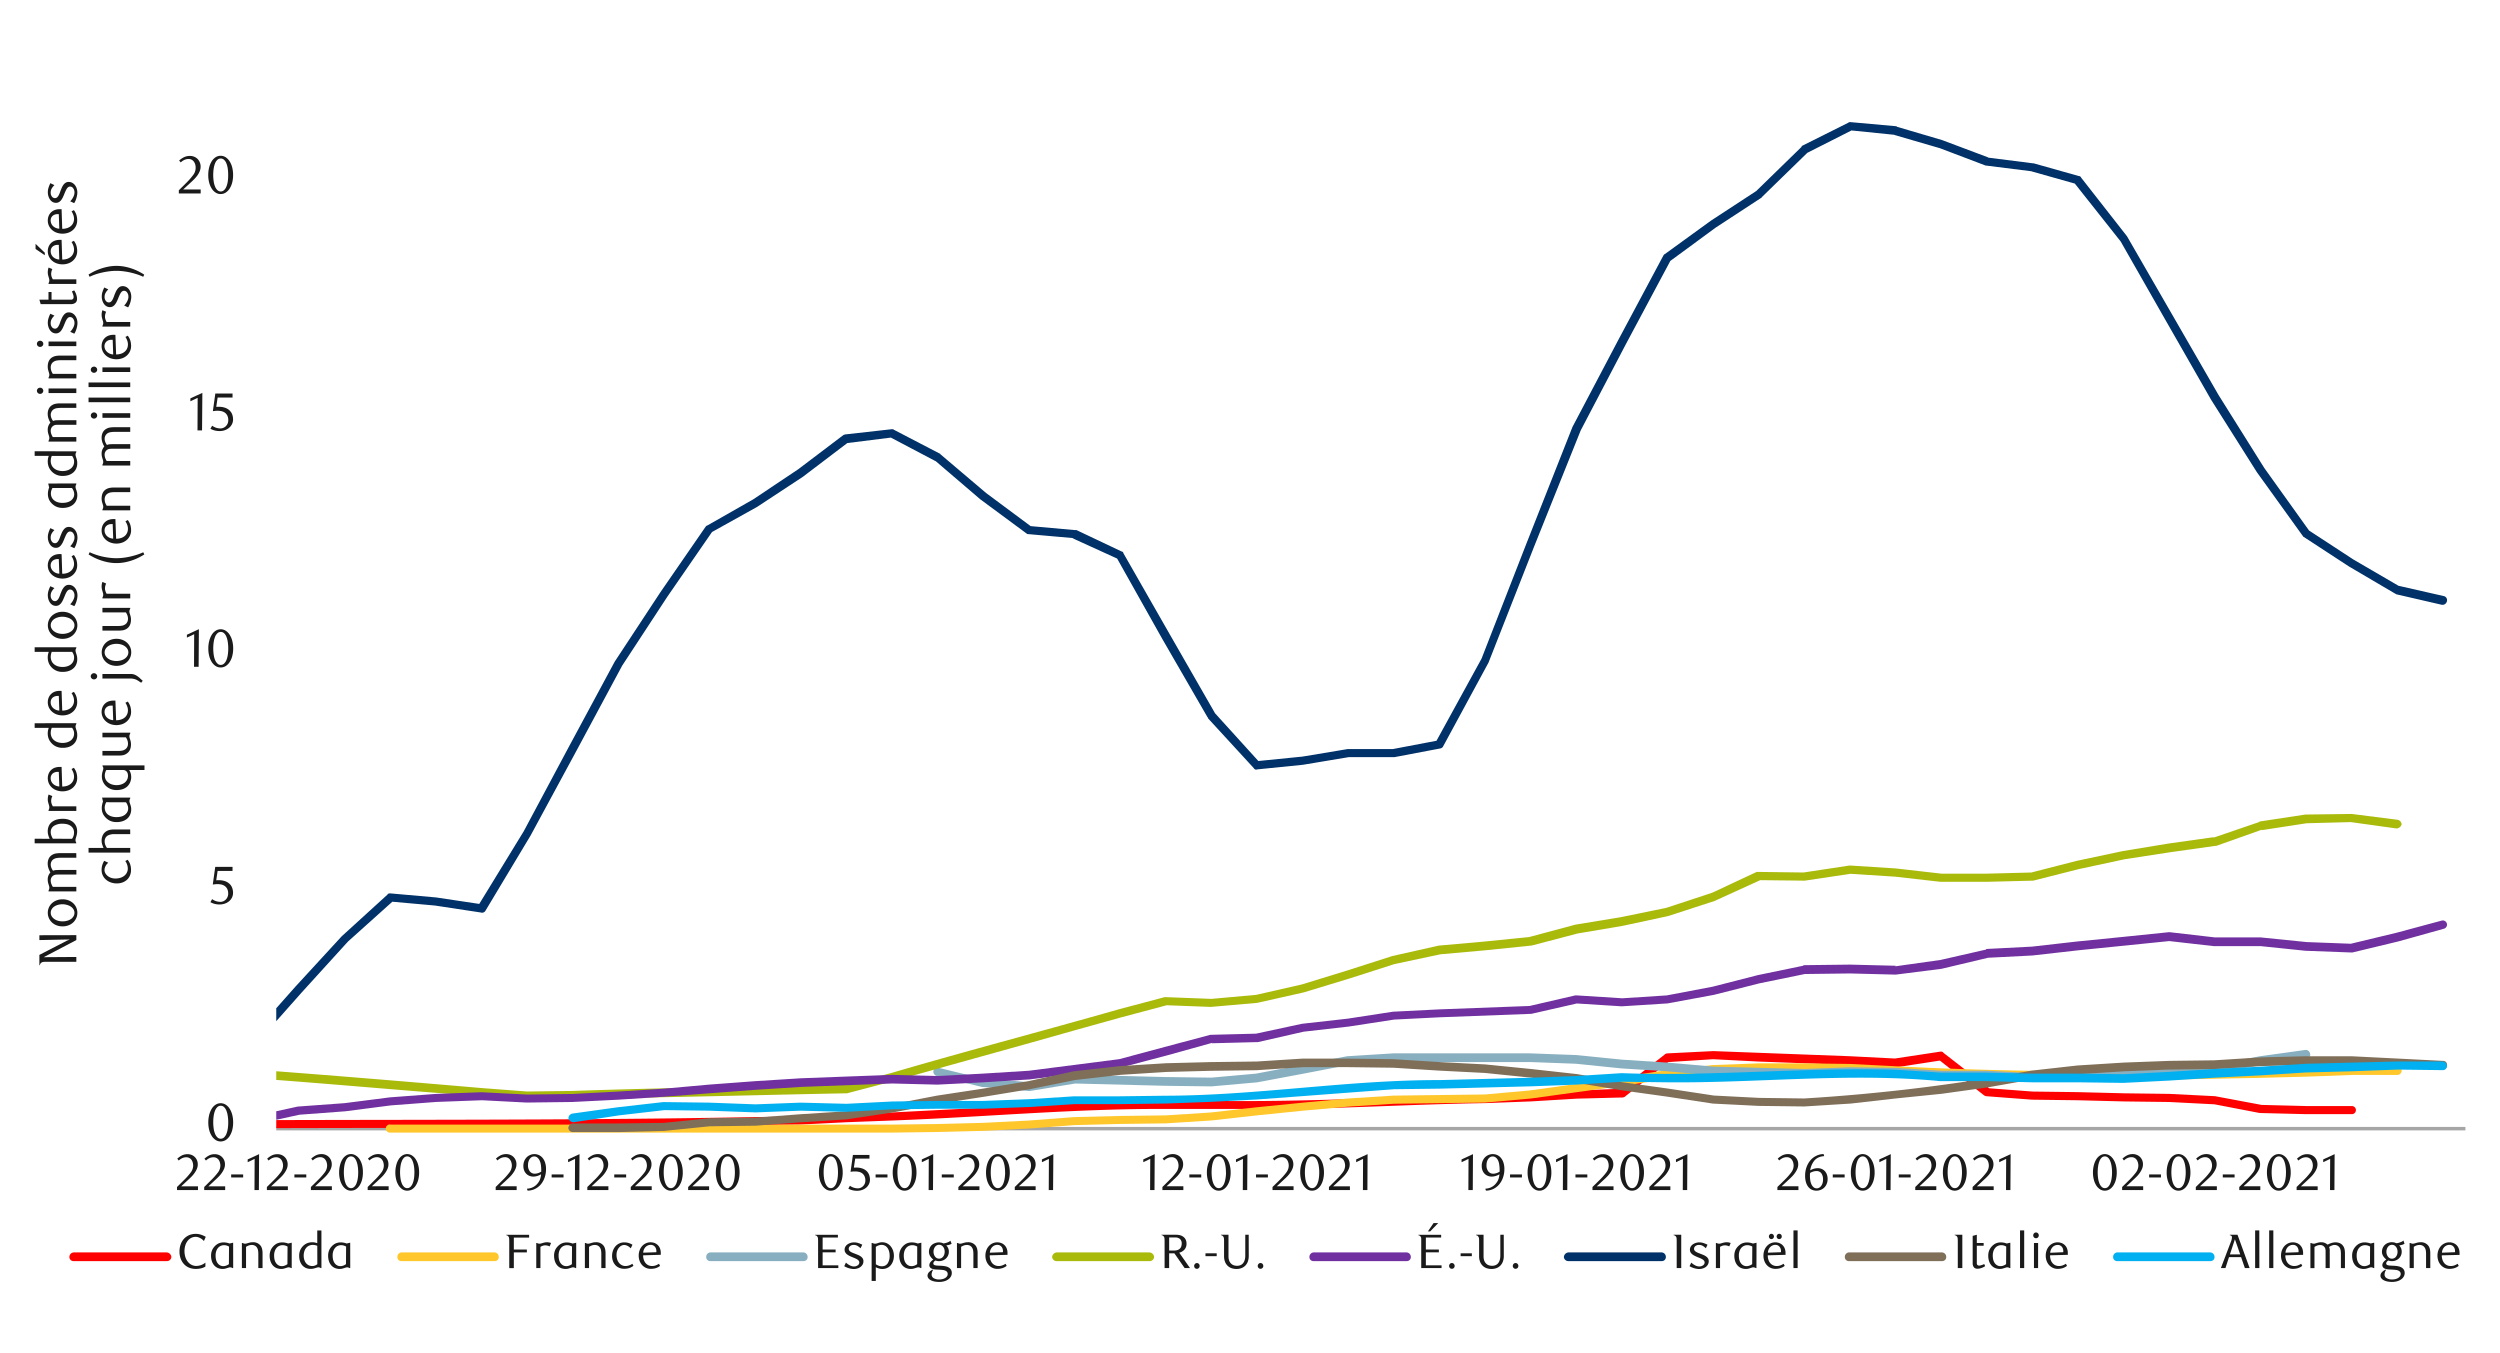 <svg id="Layer_1" data-name="Layer 1" xmlns="http://www.w3.org/2000/svg" xmlns:xlink="http://www.w3.org/1999/xlink" width="1460" height="790" viewBox="0 0 1460 790"><defs><style>.cls-1{fill:none;}.cls-2{fill:#a6a6a6;}.cls-3{clip-path:url(#clip-path);}.cls-4{clip-path:url(#clip-path-2);}.cls-5{fill:red;}.cls-6{fill:#ffc72c;}.cls-7{fill:#87afbf;}.cls-8{fill:#aaba0a;}.cls-9{fill:#7030a0;}.cls-10{fill:#003168;}.cls-11{fill:#7f6e58;}.cls-12{fill:#00b0f0;}.cls-13{fill:#1a1a1a;}</style><clipPath id="clip-path"><rect class="cls-1" x="161.33" y="50.35" width="1280.51" height="610.81"/></clipPath><clipPath id="clip-path-2"><rect class="cls-1" x="-127.32" y="-726.11" width="1725.84" height="2233.44"/></clipPath></defs><rect class="cls-2" x="161.33" y="658.12" width="1278.48" height="2.03"/><g class="cls-3"><g class="cls-4"><path class="cls-5" d="M-11.93,656.09l26.4-.68,27.07-.34c133.3-1.9,266.3-.12,399.65-2.71l26.39-.33,26.4-1.36,27.07-1q66.5-3.45,133-6.77h53.47c53.29.82,106.47-2.3,159.72-3.38l26.4-1,26.73-1.69,26.74-1-1.36.68,26.4-20.64a2.55,2.55,0,0,1,1.35-.68l27.07-1.35,79.87,3,26.73,1.36h-.68l26.74-4.06c.67,0,1.35,0,1.69.67l27.07,21-1.35-.34,26.39,2,26.4.34,27.07.68,26.4.34,26.73,1.35,27.07,5.08h-.34l26.4.67h26.73a2.37,2.37,0,0,1,0,4.74h-26.73L1320,650h-.33l-26.4-5.08-26.39-1.35-26.74-.34-26.73-.68-26.74-.34-26.39-2c-.68,0-1-.34-1.35-.34l-27.08-21.32,2,.68-26.39,4.06h-.68l-26.39-1.35-27.08-1-26.39-1-26.4-1.36-26.73,1.7,1.35-.68-26.39,21a3,3,0,0,1-1.69.34l-26.4.68L894,643.23l-26.74,1c-44.77.65-88.49,3.63-133.32,3.39H680.78c-53.3-.23-106.49,4.8-159.73,6.76l-26.73,1-26.74,1.35-26.39.34c-133.35,2.59-266.35.8-399.65,2.71l-26.73.34-26.4.67a2.25,2.25,0,0,1-2.71-2.36,2.31,2.31,0,0,1,2.37-2.37"/><path class="cls-6" d="M228,656.76h293l26.4-.33,26.73-.68,26.73-1.36,26.4-2,26.73-.67,26.74-.34,26.39-1.69,26.4-3,27.07-2.71L787,641.54l26.74-1.7,53.46-.67,26.4-2.37,26.73-3.72L973.15,625l27.08-3,26.73-1h26.73l26.74.34,26.73,1.36c72,3.73,141.16,3.51,213.19,1.69l26.4-.68,26.39-1h26.74a2.9,2.9,0,0,1,2.7,2.7,2.61,2.61,0,0,1-2.7,2.37h-26.4l-26.73,1-26.4.67c-62.74,1.26-124,2.5-186.79-.67l-26.74-1-26.39-1.35-26.74-.34H1027.3l-26.4,1-26.73,3-26.73,4.06L921,637.81,894,641.54l-26.74,2.36-53.12.68-26.74,1.69L761,648.64l-26.74,2.71-26.73,3-26.73,1.7-26.74.34-26.39.67-26.74,2-26.73,1.36-26.73.67-26.4.34H228a2.39,2.39,0,1,1,0-4.74"/></g></g><path class="cls-7" d="M548.12,623.6l26.4,6.43-.34-.34,27.07,2.37h-.67l26.39-4.4h.68L680.78,629l26.73.34L733.57,627l26.73-5.07,26.4-5.08,27.07-1.69h79.86l27.07,1,26.74,2.7,26.39,1.69,27.07,2.37,52.79,1.36,26.74-1,26.73.34,26.4,1.69h26.73l26.73,1.36,26.4-.68,26.73-1,26.74-.67,26.39-2.37,26.4-5.08,26.73-3.72a2.62,2.62,0,0,1,2.71,2.37c.33,1.35-.68,2.37-2,2.71l-26.4,3.72L1293.62,627l-26.73,2.37-26.4.68-27.07,1-26.74.67-26.39-1.35h-27.07l-26.4-1.69-26.39-.34-26.74,1L1000.23,628l-26.74-2.37-26.73-1.69-26.4-2.71-26.73-1H814.11l-26.4,1.69L761.32,627l-27.08,5.08-26.73,2.37-26.73-.34-53.47-1.35H628l-26.74,4.4h-.34l-27.07-2.37h-.34l-26.39-6.43a2.63,2.63,0,0,1-2-3.05,2.42,2.42,0,0,1,3-1.69"/><g class="cls-3"><g class="cls-4"><path class="cls-8" d="M-11.93,622.25H121.4l26.73,2.37c44.47,3.3,88.91,7,133.33,10.82l26.4,2,26.39-.33c44.21-1.53,89.08-2.27,133.33-3l26.4-.68-.34.34,26.73-7.1c44.31-13,88.64-24.56,133-37.23l26.73-7.1h1l26.4,1L733.57,581l26.73-6.09,26.4-8.12,26.39-8.46,27.07-6.09,26.74-2.37,26.73-2.71h-.34L920,540l26.73-4.4,26.39-5.42,26.74-8.8,26.05-12.18h1l26.73.34h-.34l26.74-4.06h.68l26.39,1.69,26.73,3.05h26.4l26.39-.68h-.33l26.39-6.77,27.07-5.75,26.74-4.4,26.39-3.72-.34.34,26.74-9.14.34-.34,26.73-4.06,26.73-.34h.34l26.73,3.39a2.85,2.85,0,0,1,2.37,2.7,3.23,3.23,0,0,1-3,2.37l-26.74-3.72h.34l-26.05.68-26.4,4.06.34-.34L1294.3,494h-.68l-26.4,3.73-26.39,4.06-26.74,5.75-26.73,6.77H1187l-26.73.67h-27.07l-26.4-3-26.39-1.69h.34L1054,514.3h-.34L1027,514h1l-26.73,12.18-27.07,8.8-26.73,5.75-26.06,4.4-27.07,7.11H894l-26.4,2.71-26.39,2.36L814.44,563l-26.39,8.46-26.73,8.12-27.08,6.09-27.07,2.37-26.39-1h.67l-26.73,7.11L628,601.6l-26.4,7.45-53.47,14.89-26.39,7.44-27.07,7.11h-.34c-44.32.82-88.7,2.1-133,2.71l-53.81,1.35-26.39-2.37c-44.53-3.13-88.81-7.34-133.33-10.49l-26.4-2.37H-11.93A2.31,2.31,0,0,1-14.3,625a2.61,2.61,0,0,1,2.37-2.7"/><path class="cls-9" d="M-12.27,654.73,14.47,651,41.2,647l26.4-4.74h.33l26.74.34h27.75L148.81,652h-1.35l26.39-5.76,27.41-2,26.4-3.38,26.73-2,26.74-1,26.73,1.36,26.39-.34L361,637.47l26.73-1.69,26.4-2.37,26.73-2,26.73-1.69,26.4-1,27.07-1,26.74.68L573.84,627l27.07-1.69,52.79-6.77,26.4-7.1,26.73-7.11h.34l26.74-.68h-.34l26.73-5.75,26.73-3,26.4-4.06,27.07-1.36,53.13-2h-.34L920,581.3h.67L947.44,583l26-1.69,26.74-5.08,26.39-6.76L1053,564c.33-.34.33-.34.67-.34l26.74-.33,26.73.67-.34.34,26.4-3.72,26.73-6.09c0-.34,0-.34.34-.34l26.39-1.36,26.4-3,27.07-2.71,26.4-2.71h.67l26.4,3.05h26.73l26.74,2.71,26.39,1h-.68l26.74-6.43,26.39-7.1a2.46,2.46,0,1,1,1.36,4.73l-26.74,7.45-26.73,6.43h-.68l-26.73-1-26.06-2.7h-27.41l-26.39-3h.67l-53.46,5.42L1187,558l-26.39,1.35h.34l-27.08,6.43-26.73,3.39h-.34l-26.39-.68-26.74.34h.34l-26.39,5.41L1000.9,581,973.83,586l-26.73,1.69L920.36,586H921l-26.73,6.09H894l-53.13,2-26.73,1.35-26.4,4.06-26.39,3-26.74,6.09h-.67l-26.4.68.68-.34-26.74,7.44-27.07,7.11L627.65,627l-26.4,3.39-27.07,1.69-26.73,1.35-26.4-.67-53.13,2-26.73,1.69-53.47,4.06-26.39,1.69-27.08,1.36-26.73.33-26.06-1.35-26.73,1-26.39,2L201.6,649l-26.73,2-26.4,5.75c-.34.34-1,0-1.35,0l-26.4-9.47h-26L67.93,647h.68l-26.73,4.74-26.74,4.06-26.73,3.72c-1.35.34-2.37-.68-2.71-2,0-1.35.68-2.71,2-2.71"/><path class="cls-10" d="M119.71,634.09,146.1,606l26.4-29.78,27.07-29.44,26.74-24.36c.33-.68,1-.68,1.69-.68l26.73,2.37,27.07,4.06-2.7,1,26.73-43.66,26.39-49.4L359,386.38l26.73-40.61,26.4-38.24c.34-.33.67-.67,1-.67l26.74-15.23L466.23,274l26.4-20c.33,0,.67-.34,1.35-.34l26.73-3c.68,0,1,0,1.36.34L548.8,264.9a.33.33,0,0,1,.34.33l26.73,22.68,26.4,19.62-1-.33,26.4,2.37h1l26.4,12.52a1.07,1.07,0,0,1,1,1l27.08,47.38,26.39,46-.34-.34,26.4,29.1-2-.67,27.07-2.71,26.39-4.4h26.4l26.73-5.08-1.69,1,26.73-48.73L891.6,317l26.73-67.68,26.74-50.76,26.39-49.41c.34-.33.34-.67.68-.67l27.07-19.63,26.4-17.26-.34.34L1052,85.88c0-.34.34-.34.34-.67l27.07-13.54c.34-.34.68-.34,1.36-.34l26.39,2.37c.34,0,.34,0,.68.34l26.39,7.78L1161.3,92h-.67l26.73,3.39h.34l26.39,7.44c.68,0,1,.34,1.36,1L1242.18,138l53.47,92.72,26.73,42.64,26.4,36.88-.68-.67,26.4,17.25,26.73,15.57-.68-.34,26.74,6.09a2.42,2.42,0,0,1,1.69,3.05,2.64,2.64,0,0,1-3,2l-26.39-6.09c-.34,0-.34-.34-.68-.34l-27.07-15.91-26.4-17.25c-.33,0-.33-.34-.67-.68L1318,275.73l-26.73-42.3-26.73-46.7L1238.46,141l-27.07-34.18,1.35.68-26.39-7.44h.33L1160,96.71h-.34l-26.73-10.15-26.73-7.78h.67l-26.73-2.71h1.35l-26.73,13.54.68-.34-26.74,26.05c0,.34,0,.34-.34.34l-26.39,17.26-26.74,19.63.68-1-26.39,49.41-26.4,50.42L896,319l-26.73,68-26.4,48.73a2.25,2.25,0,0,1-1.69,1.35l-26.74,5.08H787.71L761,446.62l-26.74,2.7a1.51,1.51,0,0,1-2-.67l-26.73-29.1c0-.34,0-.34-.34-.68l-26.39-45.69L652,325.47l1,1L626.29,314.3h1l-26.73-2.37a1.27,1.27,0,0,1-1-.33l-27.07-20L546.09,269l.34.34L520,255.42h1.35l-27.07,3.39,1.35-.68-26.73,20.3L442.2,296l-26.73,14.89.68-.68-26.4,38.24-26.39,40.27L336.62,438.5l-26.73,49.4-26.4,44a2.25,2.25,0,0,1-2.7,1l-26.74-4.06-26.39-2.37,2-.34-26.4,23.69-27.07,29.78-26.39,29.78-26.74,28.08a2.39,2.39,0,0,1-3.38-3.38"/><path class="cls-11" d="M334.59,656.09h26.74l26.39-.34,26.4-2.71,27.07-.34,26.39-2L494,649l26.73-4.06,26.4-5.08,26.73-4.06,26.74-4.4L627,625.63l26.73-3,27.08-1.7,26.39-.67,26.74-.34,26.73-1.69h26.73l26.4.33,27.07,1.7,26.39,1.35L894,624.28l27.07,3,26.4,4.74,26.73,3.72,26.73,4.06,26.4,1.36,26.39.34a1087.35,1087.35,0,0,0,132.66-16.25l26.73-3,27.07-1.7,26.74-1,26.39-.34,26.73-1.69,26.74-.68h26.39l27.07,1.36,26.4,1.35a2.23,2.23,0,0,1,2.37,2.71,2.32,2.32,0,0,1-2.37,2.37l-53.47-2.71h-26.39l-26.4.68-27.07,1.69-26.39.34-26.4,1-26.73,1.69-26.4,3-26.73,4.74-26.74,3.72-26.73,2.71-26.39,3-27.08,1.69-26.73-.34-26.73-1.35-26.74-4.06-26.73-3.72-26.4-4.4-26.73-3-26.4-2.7-26.73-1.36-26.73-1.69-26.4-.34H761L733.91,625l-26.4.34-26.4.68-26.73,1.69L628,630.71l-26.74,5.41-26.73,4.4-26.4,4.06-26.73,5.08-27.07,4.06-26.4,1.69-26.73,2-26.73.34-26.74,2.71-26.39.67H334.59a2.61,2.61,0,0,1-2.7-2.37,2.9,2.9,0,0,1,2.7-2.7"/></g></g><path class="cls-12" d="M334.25,650.33,361,646.61l26.39-3,26.74.33,27.07,1,26.39-1,26.74.68,26.73-1.35,26.4-.34h26.73l26.73-1,26.4-1.69H654l26.74-.34c53.53-.1,106.56-9.27,160.06-9.13l52.79-1.36,26.73-1,26.74-1.69c53.55,2,106.82-3.5,160.06-2l26.4,1.69h26.73L1187,627h26.4l27.07.34,26.06-1.35,26.73-1.69,26.73-1.36,26.74-1.69,26.39-.68,27.07-.67h26.4a2.62,2.62,0,0,1,2.37,2.71,2.31,2.31,0,0,1-2.37,2.36l-26.4-.33-26.73,1-26.73.68-26.4,1.69-26.73,1.35-26.73,1.7-26.74,1.35-26.73-.34h-26.74l-26.39-.68h-27.07c-53.07-5.11-106.41,1.21-159.73.68l-26-.34-26.74,1.69-26.73,1-53.13,1.35-26.73.34-26.74,2-26.39,2-27.07,2-26.4,1.36-26.73,1-26.74.34H627.65l-26.74,1.69-26.73,1H547.45l-26.4.34L494,649.32l-26.4-.68-26.39,1-27.07-1-26.06-.34-26.39,3.05-26.74,4.06a3.24,3.24,0,0,1-3-2.37,2.87,2.87,0,0,1,2.36-2.71"/><path class="cls-13" d="M136.16,655.49a17.46,17.46,0,0,1-.54,4.48,12.39,12.39,0,0,1-1.53,3.53,7.55,7.55,0,0,1-2.31,2.3,5.52,5.52,0,0,1-2.92.81,5.19,5.19,0,0,1-2.87-.83,7.47,7.47,0,0,1-2.28-2.3,12,12,0,0,1-1.52-3.51,17.34,17.34,0,0,1-.54-4.45,17.82,17.82,0,0,1,.54-4.51,13,13,0,0,1,1.5-3.57,7.37,7.37,0,0,1,2.28-2.33,5.5,5.5,0,0,1,5.81,0,7.66,7.66,0,0,1,2.31,2.33,12.46,12.46,0,0,1,1.53,3.56A17.54,17.54,0,0,1,136.16,655.49Zm-2.87,0a24.4,24.4,0,0,0-.29-3.85,13.53,13.53,0,0,0-.82-3.1,5.66,5.66,0,0,0-1.37-2.05,2.85,2.85,0,0,0-3.81,0,5.6,5.6,0,0,0-1.36,2,13,13,0,0,0-.83,3.06,26.4,26.4,0,0,0,0,7.67,13,13,0,0,0,.84,3.06,5.89,5.89,0,0,0,1.38,2,2.71,2.71,0,0,0,1.88.73,2.77,2.77,0,0,0,1.89-.73,5.63,5.63,0,0,0,1.38-2,13.08,13.08,0,0,0,.82-3A23.5,23.5,0,0,0,133.29,655.54Z"/><path class="cls-13" d="M135.79,508.62h-8.7l-.81,5.48.68-.05h.69a10.72,10.72,0,0,1,4.12.68,7.09,7.09,0,0,1,2.59,1.76,6,6,0,0,1,1.35,2.36,8.68,8.68,0,0,1,.39,2.52,6.17,6.17,0,0,1-.64,2.83,6.82,6.82,0,0,1-1.72,2.16,7.91,7.91,0,0,1-2.51,1.37,9,9,0,0,1-3,.49,12.14,12.14,0,0,1-2.55-.27,10.92,10.92,0,0,1-2.8-1.08l1-1.78a8.23,8.23,0,0,0,4.85,1.59,4.3,4.3,0,0,0,1.67-.34,4.64,4.64,0,0,0,1.47-1,4.83,4.83,0,0,0,1-1.5,4.7,4.7,0,0,0,.39-1.94,5.91,5.91,0,0,0-.56-2.77,4.58,4.58,0,0,0-1.45-1.7,5.49,5.49,0,0,0-2-.87,11.73,11.73,0,0,0-2.27-.23,13.37,13.37,0,0,0-1.42.08c-.47.05-.9.11-1.3.17l1.44-10.32h10.11Z"/><path class="cls-13" d="M113.31,389.43l.09-19.06-4.25,2v-1.69l7-3.23L116,389.43Z"/><path class="cls-13" d="M136.18,378.68a17.45,17.45,0,0,1-.55,4.48,11.68,11.68,0,0,1-1.53,3.52,7.59,7.59,0,0,1-2.31,2.31,5.52,5.52,0,0,1-2.92.81A5.28,5.28,0,0,1,126,389a7.47,7.47,0,0,1-2.28-2.3,11.74,11.74,0,0,1-1.51-3.51,16.9,16.9,0,0,1-.55-4.45,17.36,17.36,0,0,1,.55-4.51,12.66,12.66,0,0,1,1.49-3.57,7.4,7.4,0,0,1,2.28-2.34,5.5,5.5,0,0,1,5.81,0,7.7,7.7,0,0,1,2.31,2.34,11.86,11.86,0,0,1,1.53,3.55A17.67,17.67,0,0,1,136.18,378.68Zm-2.88.05a25.7,25.7,0,0,0-.28-3.85,14,14,0,0,0-.83-3.1,5.69,5.69,0,0,0-1.36-2,2.86,2.86,0,0,0-3.82,0,5.64,5.64,0,0,0-1.36,2,13.24,13.24,0,0,0-.83,3.07,26.4,26.4,0,0,0,0,7.67,13.13,13.13,0,0,0,.84,3.06,6,6,0,0,0,1.38,2,2.71,2.71,0,0,0,1.88.73,2.75,2.75,0,0,0,1.89-.73,5.72,5.72,0,0,0,1.38-2,13.57,13.57,0,0,0,.83-3.05A24.85,24.85,0,0,0,133.3,378.73Z"/><path class="cls-13" d="M115.34,251.35l.09-19-4.25,2v-1.69l7-3.23L118,251.35Z"/><path class="cls-13" d="M135.8,232.15h-8.7l-.81,5.47.69-.05h.68a10.71,10.71,0,0,1,4.12.69,7.07,7.07,0,0,1,2.59,1.75,6.1,6.1,0,0,1,1.35,2.36,8.74,8.74,0,0,1,.39,2.52,6.14,6.14,0,0,1-.64,2.83,6.71,6.71,0,0,1-1.72,2.16,8.2,8.2,0,0,1-2.5,1.38,9.32,9.32,0,0,1-3,.48,12.14,12.14,0,0,1-2.55-.27,10.51,10.51,0,0,1-2.8-1.07l1-1.79a8.19,8.19,0,0,0,4.85,1.6,4.31,4.31,0,0,0,1.67-.35,4.67,4.67,0,0,0,2.5-2.47,4.7,4.7,0,0,0,.39-1.94,5.94,5.94,0,0,0-.56-2.77,4.66,4.66,0,0,0-1.45-1.7,5.31,5.31,0,0,0-2-.86,10.92,10.92,0,0,0-2.26-.24,13.55,13.55,0,0,0-1.43.08c-.47.05-.9.11-1.3.17l1.44-10.32H135.8Z"/><path class="cls-13" d="M104.44,113v-1.88l4.13-4.1a40.9,40.9,0,0,0,4.15-4.68,7,7,0,0,0,1.54-4.17A7.21,7.21,0,0,0,114,96a5.5,5.5,0,0,0-.83-1.66,3.65,3.65,0,0,0-3-1.49,5.89,5.89,0,0,0-2.53.55,8.13,8.13,0,0,0-2.1,1.45l-.91-1.12a12.58,12.58,0,0,1,3-2,7.83,7.83,0,0,1,3.31-.67,6.42,6.42,0,0,1,2.41.45,6.08,6.08,0,0,1,2,1.28,6,6,0,0,1,1.32,2,6.24,6.24,0,0,1,.49,2.51,6.91,6.91,0,0,1-.55,2.74,12.66,12.66,0,0,1-1.34,2.42,18.32,18.32,0,0,1-1.69,2c-.6.62-1.13,1.14-1.61,1.58l-5,4.59H117.2V113Z"/><path class="cls-13" d="M136.13,102.2a17.46,17.46,0,0,1-.54,4.48,12.2,12.2,0,0,1-1.53,3.52,7.59,7.59,0,0,1-2.31,2.31,5.52,5.52,0,0,1-2.92.81,5.19,5.19,0,0,1-2.87-.83,7.47,7.47,0,0,1-2.28-2.3,12,12,0,0,1-1.52-3.51,17.34,17.34,0,0,1-.54-4.45,17.82,17.82,0,0,1,.54-4.51,13,13,0,0,1,1.5-3.57,7.51,7.51,0,0,1,2.28-2.34,5.37,5.37,0,0,1,2.89-.83,5.45,5.45,0,0,1,2.92.83,7.82,7.82,0,0,1,2.31,2.34,12.52,12.52,0,0,1,1.53,3.55A17.68,17.68,0,0,1,136.13,102.2Zm-2.88,0A24.44,24.44,0,0,0,133,98.4a13,13,0,0,0-.83-3.1,5.52,5.52,0,0,0-1.36-2,2.85,2.85,0,0,0-3.81,0,5.62,5.62,0,0,0-1.37,2,13,13,0,0,0-.82,3.06,25.5,25.5,0,0,0,0,7.67,12.53,12.53,0,0,0,.84,3.06,5.76,5.76,0,0,0,1.38,2,2.71,2.71,0,0,0,1.87.73,2.8,2.8,0,0,0,1.9-.73,5.49,5.49,0,0,0,1.37-2,12.59,12.59,0,0,0,.83-3A23.63,23.63,0,0,0,133.25,102.25Z"/><path class="cls-13" d="M103.37,695v-1.79l3.95-3.92a37.34,37.34,0,0,0,4-4.48,6.74,6.74,0,0,0,1.49-4,6.64,6.64,0,0,0-.29-2,5.15,5.15,0,0,0-.79-1.59,3.57,3.57,0,0,0-1.24-1,3.62,3.62,0,0,0-1.66-.37,5.61,5.61,0,0,0-2.43.52,7.64,7.64,0,0,0-2,1.39l-.87-1.07a11.83,11.83,0,0,1,2.87-2,7.55,7.55,0,0,1,3.17-.65,6.13,6.13,0,0,1,2.31.44,5.55,5.55,0,0,1,1.88,1.22,5.86,5.86,0,0,1,1.28,1.88,6.27,6.27,0,0,1,.46,2.41,6.75,6.75,0,0,1-.52,2.61,12.19,12.19,0,0,1-1.29,2.32,16.72,16.72,0,0,1-1.62,2c-.57.58-1.08,1.09-1.54,1.51l-4.73,4.39h9.82V695Z"/><path class="cls-13" d="M119.26,695v-1.79l3.95-3.92a38.43,38.43,0,0,0,4-4.48,6.79,6.79,0,0,0,1.48-4,6.64,6.64,0,0,0-.29-2,5.15,5.15,0,0,0-.79-1.59,3.57,3.57,0,0,0-1.24-1,3.62,3.62,0,0,0-1.66-.37,5.61,5.61,0,0,0-2.43.52,7.64,7.64,0,0,0-2,1.39l-.87-1.07a11.83,11.83,0,0,1,2.87-2,7.55,7.55,0,0,1,3.17-.65,6.13,6.13,0,0,1,2.31.44,5.55,5.55,0,0,1,1.88,1.22,5.86,5.86,0,0,1,1.28,1.88,6.09,6.09,0,0,1,.46,2.41,6.57,6.57,0,0,1-.52,2.61,12.19,12.19,0,0,1-1.29,2.32,16.72,16.72,0,0,1-1.62,2c-.57.58-1.08,1.09-1.54,1.51l-4.73,4.39h9.82V695Z"/><path class="cls-13" d="M135,687.64v-1.77H142v1.77Z"/><path class="cls-13" d="M148.62,695l.09-18.22-4.07,1.94v-1.61l6.67-3.09-.12,21Z"/><path class="cls-13" d="M155.86,695v-1.79l3.95-3.92a38.25,38.25,0,0,0,4-4.48,6.74,6.74,0,0,0,1.49-4,6.64,6.64,0,0,0-.29-2,5.15,5.15,0,0,0-.79-1.59,3.57,3.57,0,0,0-1.24-1,3.62,3.62,0,0,0-1.66-.37,5.61,5.61,0,0,0-2.43.52,7.48,7.48,0,0,0-2,1.39l-.87-1.07a11.83,11.83,0,0,1,2.87-2,7.55,7.55,0,0,1,3.17-.65,6.13,6.13,0,0,1,2.31.44,5.65,5.65,0,0,1,1.88,1.22,5.86,5.86,0,0,1,1.28,1.88A6.27,6.27,0,0,1,168,680a6.75,6.75,0,0,1-.52,2.61,12.19,12.19,0,0,1-1.29,2.32,16.72,16.72,0,0,1-1.62,2c-.57.58-1.08,1.09-1.54,1.51l-4.73,4.39h9.82V695Z"/><path class="cls-13" d="M171.93,687.64v-1.77h6.94v1.77Z"/><path class="cls-13" d="M181.56,695v-1.79l4-3.92a39.2,39.2,0,0,0,4-4.48,6.72,6.72,0,0,0,1.48-4,6.65,6.65,0,0,0-.28-2,5.16,5.16,0,0,0-.8-1.59,3.47,3.47,0,0,0-2.9-1.42,5.56,5.56,0,0,0-2.42.52,7.69,7.69,0,0,0-2,1.39l-.87-1.07a11.88,11.88,0,0,1,2.88-2,7.51,7.51,0,0,1,3.17-.65,6,6,0,0,1,2.3.44,5.69,5.69,0,0,1,1.89,1.22,5.83,5.83,0,0,1,1.27,1.88,6.09,6.09,0,0,1,.47,2.41,6.58,6.58,0,0,1-.53,2.61,12.19,12.19,0,0,1-1.29,2.32,15.72,15.72,0,0,1-1.61,2c-.57.58-1.08,1.09-1.54,1.51L184,692.79h9.81V695Z"/><path class="cls-13" d="M211.94,684.72a16.48,16.48,0,0,1-.52,4.29,11.42,11.42,0,0,1-1.47,3.37,7,7,0,0,1-2.21,2.2,5.2,5.2,0,0,1-2.79.78,5,5,0,0,1-2.74-.79,7.33,7.33,0,0,1-2.19-2.21,11.29,11.29,0,0,1-1.44-3.35,16.35,16.35,0,0,1-.53-4.26,16.74,16.74,0,0,1,.53-4.31A11.85,11.85,0,0,1,200,677a7,7,0,0,1,2.18-2.23,5.21,5.21,0,0,1,5.55,0A7.13,7.13,0,0,1,210,677a11.61,11.61,0,0,1,1.47,3.4A16.62,16.62,0,0,1,211.94,684.72Zm-2.75,0a23.47,23.47,0,0,0-.27-3.68,13,13,0,0,0-.8-3,5.45,5.45,0,0,0-1.3-2,2.73,2.73,0,0,0-3.65,0,5.41,5.41,0,0,0-1.3,2,12.67,12.67,0,0,0-.79,2.93,25,25,0,0,0,0,7.33,12.74,12.74,0,0,0,.8,2.94,5.62,5.62,0,0,0,1.32,1.94,2.6,2.6,0,0,0,1.8.7,2.66,2.66,0,0,0,1.81-.7,5.34,5.34,0,0,0,1.31-1.94,12.7,12.7,0,0,0,.8-2.92A22.87,22.87,0,0,0,209.19,684.77Z"/><path class="cls-13" d="M214.72,695v-1.79l3.95-3.92a38.43,38.43,0,0,0,4-4.48,6.72,6.72,0,0,0,1.48-4,7,7,0,0,0-.28-2,5.16,5.16,0,0,0-.8-1.59,3.47,3.47,0,0,0-2.9-1.42,5.53,5.53,0,0,0-2.42.52,7.69,7.69,0,0,0-2,1.39l-.87-1.07a11.88,11.88,0,0,1,2.88-2,7.48,7.48,0,0,1,3.17-.65,6.08,6.08,0,0,1,2.3.44,5.69,5.69,0,0,1,1.89,1.22,5.83,5.83,0,0,1,1.27,1.88,6.09,6.09,0,0,1,.46,2.41,6.57,6.57,0,0,1-.52,2.61,12.19,12.19,0,0,1-1.29,2.32,16.66,16.66,0,0,1-1.61,2c-.57.58-1.09,1.09-1.54,1.51l-4.73,4.39h9.81V695Z"/><path class="cls-13" d="M244.77,684.72a16.92,16.92,0,0,1-.52,4.29,11.42,11.42,0,0,1-1.47,3.37,7,7,0,0,1-2.21,2.2,5.2,5.2,0,0,1-2.79.78,5.06,5.06,0,0,1-2.75-.79,7.42,7.42,0,0,1-2.18-2.21,11.29,11.29,0,0,1-1.44-3.35,16.35,16.35,0,0,1-.53-4.26,16.74,16.74,0,0,1,.53-4.31,11.85,11.85,0,0,1,1.43-3.42,7,7,0,0,1,2.18-2.23,5.21,5.21,0,0,1,5.55,0,7.13,7.13,0,0,1,2.21,2.23,11.61,11.61,0,0,1,1.47,3.4A17.06,17.06,0,0,1,244.77,684.72Zm-2.75,0a23.47,23.47,0,0,0-.27-3.68,13,13,0,0,0-.8-3,5.45,5.45,0,0,0-1.3-2,2.73,2.73,0,0,0-3.65,0,5.41,5.41,0,0,0-1.3,2,12.19,12.19,0,0,0-.79,2.93,25,25,0,0,0,0,7.33,11.82,11.82,0,0,0,.8,2.94,5.62,5.62,0,0,0,1.32,1.94,2.6,2.6,0,0,0,1.8.7,2.66,2.66,0,0,0,1.81-.7,5.47,5.47,0,0,0,1.31-1.94,12.7,12.7,0,0,0,.8-2.92A22.87,22.87,0,0,0,242,684.77Z"/><path class="cls-13" d="M289.48,695v-1.79l3.95-3.92a38.25,38.25,0,0,0,4-4.48,6.74,6.74,0,0,0,1.49-4,6.64,6.64,0,0,0-.29-2,5.15,5.15,0,0,0-.79-1.59,3.48,3.48,0,0,0-2.91-1.42,5.59,5.59,0,0,0-2.42.52,7.48,7.48,0,0,0-2,1.39l-.87-1.07a11.83,11.83,0,0,1,2.87-2,7.55,7.55,0,0,1,3.17-.65,6.13,6.13,0,0,1,2.31.44,5.65,5.65,0,0,1,1.88,1.22,5.83,5.83,0,0,1,1.27,1.88,6.09,6.09,0,0,1,.47,2.41,6.58,6.58,0,0,1-.53,2.61,11.62,11.62,0,0,1-1.28,2.32,16.72,16.72,0,0,1-1.62,2c-.57.58-1.08,1.09-1.54,1.51l-4.73,4.39h9.82V695Z"/><path class="cls-13" d="M307.73,694.19a9.38,9.38,0,0,0,2.73-.53,8.13,8.13,0,0,0,3.47-2.49,11.62,11.62,0,0,0,1-1.43,8.73,8.73,0,0,0,.71-1.88,10.6,10.6,0,0,0,.36-2.07,10.17,10.17,0,0,1-2.3,1,7.84,7.84,0,0,1-2.22.34,6.13,6.13,0,0,1-2.26-.42,5.45,5.45,0,0,1-1.85-1.21,5.76,5.76,0,0,1-1.26-1.95,7,7,0,0,1-.46-2.64,7.38,7.38,0,0,1,.55-2.94,6.82,6.82,0,0,1,1.45-2.17,6.31,6.31,0,0,1,2.07-1.34,6.4,6.4,0,0,1,2.39-.47,6.32,6.32,0,0,1,2.47.51,6,6,0,0,1,2.17,1.59,8.11,8.11,0,0,1,1.54,2.74,11.82,11.82,0,0,1,.59,3.93,14.83,14.83,0,0,1-.83,5,12.31,12.31,0,0,1-2.27,4,10.43,10.43,0,0,1-3.43,2.62,9.72,9.72,0,0,1-4.25.94Zm8.35-10q0-.33,0-.57v-.57a21.52,21.52,0,0,0-.22-2.87,8.47,8.47,0,0,0-.62-2.19,4.89,4.89,0,0,0-1.44-2,3,3,0,0,0-1.86-.63,2.93,2.93,0,0,0-1.34.34,3.5,3.5,0,0,0-1.14,1,5.39,5.39,0,0,0-.8,1.57,6.65,6.65,0,0,0-.3,2.08,5.65,5.65,0,0,0,1.11,3.81,3.63,3.63,0,0,0,2.86,1.28A7.23,7.23,0,0,0,316.08,684.23Z"/><path class="cls-13" d="M322.16,687.64v-1.77h6.94v1.77Z"/><path class="cls-13" d="M335.74,695l.09-18.22-4.07,1.94v-1.61l6.68-3.09-.12,21Z"/><path class="cls-13" d="M343,695v-1.79l4-3.92a39.2,39.2,0,0,0,4-4.48,6.72,6.72,0,0,0,1.48-4,6.65,6.65,0,0,0-.28-2,5.16,5.16,0,0,0-.8-1.59,3.47,3.47,0,0,0-2.9-1.42,5.56,5.56,0,0,0-2.42.52,7.69,7.69,0,0,0-2,1.39l-.87-1.07a11.88,11.88,0,0,1,2.88-2,7.51,7.51,0,0,1,3.17-.65,6,6,0,0,1,2.3.44,5.69,5.69,0,0,1,1.89,1.22,5.83,5.83,0,0,1,1.27,1.88,6.09,6.09,0,0,1,.47,2.41,6.58,6.58,0,0,1-.53,2.61,12.19,12.19,0,0,1-1.29,2.32,15.72,15.72,0,0,1-1.61,2c-.57.58-1.08,1.09-1.54,1.51l-4.73,4.39h9.81V695Z"/><path class="cls-13" d="M358.73,687.64v-1.77h6.94v1.77Z"/><path class="cls-13" d="M368.36,695v-1.79l3.95-3.92a38.43,38.43,0,0,0,4-4.48,6.72,6.72,0,0,0,1.48-4,6.64,6.64,0,0,0-.29-2,5.15,5.15,0,0,0-.79-1.59,3.47,3.47,0,0,0-2.9-1.42,5.61,5.61,0,0,0-2.43.52,7.81,7.81,0,0,0-2,1.39l-.87-1.07a12,12,0,0,1,2.87-2,7.56,7.56,0,0,1,3.18-.65,6.11,6.11,0,0,1,2.3.44,5.69,5.69,0,0,1,1.89,1.22,6,6,0,0,1,1.27,1.88,6.09,6.09,0,0,1,.46,2.41,6.57,6.57,0,0,1-.52,2.61,12.19,12.19,0,0,1-1.29,2.32,17.72,17.72,0,0,1-1.61,2c-.57.58-1.09,1.09-1.55,1.51l-4.72,4.39h9.81V695Z"/><path class="cls-13" d="M398.74,684.72a16.47,16.47,0,0,1-.53,4.29,11.15,11.15,0,0,1-1.46,3.37,7.12,7.12,0,0,1-2.21,2.2,5.22,5.22,0,0,1-2.79.78,5,5,0,0,1-2.75-.79,7.42,7.42,0,0,1-2.18-2.21,11.56,11.56,0,0,1-1.45-3.35,16.8,16.8,0,0,1-.52-4.26,17.2,17.2,0,0,1,.52-4.31,12.15,12.15,0,0,1,1.44-3.42,6.85,6.85,0,0,1,2.18-2.23,5.08,5.08,0,0,1,2.76-.8,5.15,5.15,0,0,1,2.79.8,7.24,7.24,0,0,1,2.21,2.23,11.34,11.34,0,0,1,1.46,3.4A16.6,16.6,0,0,1,398.74,684.72Zm-2.76,0a23.47,23.47,0,0,0-.27-3.68,12.54,12.54,0,0,0-.79-3,5.45,5.45,0,0,0-1.3-2,2.73,2.73,0,0,0-3.65,0,5.41,5.41,0,0,0-1.3,2,12.65,12.65,0,0,0-.8,2.93,25,25,0,0,0,0,7.33,12.25,12.25,0,0,0,.81,2.94,5.62,5.62,0,0,0,1.32,1.94,2.59,2.59,0,0,0,1.79.7,2.62,2.62,0,0,0,1.81-.7,5.35,5.35,0,0,0,1.32-1.94,12.23,12.23,0,0,0,.79-2.92A22.87,22.87,0,0,0,396,684.77Z"/><path class="cls-13" d="M401.88,695v-1.79l3.95-3.92a38.25,38.25,0,0,0,4-4.48,6.74,6.74,0,0,0,1.49-4,6.64,6.64,0,0,0-.29-2,5.15,5.15,0,0,0-.79-1.59,3.57,3.57,0,0,0-1.24-1,3.62,3.62,0,0,0-1.66-.37,5.61,5.61,0,0,0-2.43.52,7.48,7.48,0,0,0-2,1.39l-.87-1.07a11.83,11.83,0,0,1,2.87-2,7.55,7.55,0,0,1,3.17-.65,6.13,6.13,0,0,1,2.31.44,5.65,5.65,0,0,1,1.88,1.22,5.86,5.86,0,0,1,1.28,1.88A6.27,6.27,0,0,1,414,680a6.75,6.75,0,0,1-.52,2.61,12.19,12.19,0,0,1-1.29,2.32,16.72,16.72,0,0,1-1.62,2c-.57.58-1.08,1.09-1.54,1.51l-4.73,4.39h9.82V695Z"/><path class="cls-13" d="M431.92,684.72a16.48,16.48,0,0,1-.52,4.29,11.41,11.41,0,0,1-1.46,3.37,7.23,7.23,0,0,1-2.21,2.2,5.25,5.25,0,0,1-2.79.78,5,5,0,0,1-2.75-.79,7.3,7.3,0,0,1-2.18-2.21,11.3,11.3,0,0,1-1.45-3.35,16.36,16.36,0,0,1-.52-4.26,16.75,16.75,0,0,1,.52-4.31A12.15,12.15,0,0,1,420,677a6.92,6.92,0,0,1,2.17-2.23,5.23,5.23,0,0,1,5.56,0,7.35,7.35,0,0,1,2.21,2.23,11.6,11.6,0,0,1,1.46,3.4A16.62,16.62,0,0,1,431.92,684.72Zm-2.75,0a23.47,23.47,0,0,0-.27-3.68,13,13,0,0,0-.79-3,5.45,5.45,0,0,0-1.3-2,2.68,2.68,0,0,0-1.83-.7,2.64,2.64,0,0,0-1.82.7,5.42,5.42,0,0,0-1.31,2,13.19,13.19,0,0,0-.79,2.93,25,25,0,0,0,0,7.33,12.25,12.25,0,0,0,.81,2.94,5.62,5.62,0,0,0,1.32,1.94,2.58,2.58,0,0,0,1.79.7,2.64,2.64,0,0,0,1.81-.7,5.35,5.35,0,0,0,1.32-1.94,12.72,12.72,0,0,0,.79-2.92A22.87,22.87,0,0,0,429.17,684.77Z"/><path class="cls-13" d="M492.14,684.72a16.47,16.47,0,0,1-.53,4.29,11.41,11.41,0,0,1-1.46,3.37,7.12,7.12,0,0,1-2.21,2.2,5.25,5.25,0,0,1-2.79.78,5,5,0,0,1-2.75-.79,7.3,7.3,0,0,1-2.18-2.21,11.3,11.3,0,0,1-1.45-3.35,16.36,16.36,0,0,1-.52-4.26,16.75,16.75,0,0,1,.52-4.31,12.15,12.15,0,0,1,1.44-3.42,6.85,6.85,0,0,1,2.18-2.23,5.08,5.08,0,0,1,2.76-.8,5.18,5.18,0,0,1,2.79.8,7.24,7.24,0,0,1,2.21,2.23,11.6,11.6,0,0,1,1.46,3.4A16.6,16.6,0,0,1,492.14,684.72Zm-2.76,0a23.47,23.47,0,0,0-.27-3.68,13,13,0,0,0-.79-3,5.45,5.45,0,0,0-1.3-2,2.73,2.73,0,0,0-3.65,0,5.28,5.28,0,0,0-1.3,2,12.65,12.65,0,0,0-.8,2.93,25,25,0,0,0,0,7.33,12.25,12.25,0,0,0,.81,2.94,5.62,5.62,0,0,0,1.32,1.94,2.58,2.58,0,0,0,1.79.7,2.64,2.64,0,0,0,1.81-.7,5.35,5.35,0,0,0,1.32-1.94,12.72,12.72,0,0,0,.79-2.92A22.87,22.87,0,0,0,489.38,684.77Z"/><path class="cls-13" d="M507.76,676.63h-8.32l-.78,5.23.66,0,.66,0a10.21,10.21,0,0,1,3.93.66,6.82,6.82,0,0,1,2.49,1.68,6,6,0,0,1,1.28,2.26,8.34,8.34,0,0,1,.38,2.41,5.94,5.94,0,0,1-.62,2.71,6.45,6.45,0,0,1-1.64,2.06,7.55,7.55,0,0,1-2.4,1.32,8.79,8.79,0,0,1-2.86.46,11.72,11.72,0,0,1-2.43-.25,10.26,10.26,0,0,1-2.68-1l.93-1.7a7.82,7.82,0,0,0,4.63,1.52,4.08,4.08,0,0,0,1.6-.32,4.44,4.44,0,0,0,1.41-.93,4.62,4.62,0,0,0,1-1.44,4.5,4.5,0,0,0,.37-1.85,5.7,5.7,0,0,0-.54-2.65,4.37,4.37,0,0,0-1.39-1.63,5.12,5.12,0,0,0-1.94-.83,10.73,10.73,0,0,0-2.17-.22,12.26,12.26,0,0,0-1.36.07c-.45,0-.87.11-1.25.17l1.38-9.88h9.67Z"/><path class="cls-13" d="M511.35,687.64v-1.77h6.94v1.77Z"/><path class="cls-13" d="M535.23,684.72a16.92,16.92,0,0,1-.52,4.29,11.42,11.42,0,0,1-1.47,3.37,7,7,0,0,1-2.21,2.2,5.2,5.2,0,0,1-2.79.78,5.06,5.06,0,0,1-2.75-.79,7.42,7.42,0,0,1-2.18-2.21,11.29,11.29,0,0,1-1.44-3.35,16.35,16.35,0,0,1-.53-4.26,16.74,16.74,0,0,1,.53-4.31A11.85,11.85,0,0,1,523.3,677a7,7,0,0,1,2.18-2.23,5.21,5.21,0,0,1,5.55,0,7.13,7.13,0,0,1,2.21,2.23,11.61,11.61,0,0,1,1.47,3.4A17.06,17.06,0,0,1,535.23,684.72Zm-2.75,0a23.47,23.47,0,0,0-.27-3.68,13,13,0,0,0-.8-3,5.45,5.45,0,0,0-1.3-2,2.73,2.73,0,0,0-3.65,0,5.41,5.41,0,0,0-1.3,2,12.19,12.19,0,0,0-.79,2.93,25,25,0,0,0,0,7.33,11.82,11.82,0,0,0,.8,2.94,5.62,5.62,0,0,0,1.32,1.94,2.6,2.6,0,0,0,1.8.7,2.66,2.66,0,0,0,1.81-.7,5.47,5.47,0,0,0,1.31-1.94,12.7,12.7,0,0,0,.8-2.92A22.87,22.87,0,0,0,532.48,684.77Z"/><path class="cls-13" d="M542.32,695l.09-18.22-4.07,1.94v-1.61L545,674l-.12,21Z"/><path class="cls-13" d="M550,687.64v-1.77H557v1.77Z"/><path class="cls-13" d="M559.68,695v-1.79l4-3.92a39.2,39.2,0,0,0,4-4.48,6.72,6.72,0,0,0,1.48-4,6.65,6.65,0,0,0-.28-2,5.38,5.38,0,0,0-.79-1.59,3.61,3.61,0,0,0-1.25-1,3.56,3.56,0,0,0-1.66-.37,5.56,5.56,0,0,0-2.42.52,7.69,7.69,0,0,0-2,1.39l-.86-1.07a11.65,11.65,0,0,1,2.87-2,7.51,7.51,0,0,1,3.17-.65,6.13,6.13,0,0,1,2.31.44,5.75,5.75,0,0,1,1.88,1.22,5.83,5.83,0,0,1,1.27,1.88,6.09,6.09,0,0,1,.47,2.41,6.58,6.58,0,0,1-.53,2.61,12.72,12.72,0,0,1-1.28,2.32,16.72,16.72,0,0,1-1.62,2c-.57.58-1.08,1.09-1.54,1.51l-4.73,4.39h9.82V695Z"/><path class="cls-13" d="M589.72,684.72a16.48,16.48,0,0,1-.52,4.29,11.67,11.67,0,0,1-1.46,3.37,7.23,7.23,0,0,1-2.21,2.2,5.25,5.25,0,0,1-2.8.78,5,5,0,0,1-2.74-.79,7.19,7.19,0,0,1-2.18-2.21,11.3,11.3,0,0,1-1.45-3.35,16.36,16.36,0,0,1-.52-4.26,16.75,16.75,0,0,1,.52-4.31,12.44,12.44,0,0,1,1.43-3.42,7,7,0,0,1,2.18-2.23,5.13,5.13,0,0,1,2.76-.8,5.19,5.19,0,0,1,2.8.8,7.35,7.35,0,0,1,2.21,2.23,11.87,11.87,0,0,1,1.46,3.4A16.62,16.62,0,0,1,589.72,684.72Zm-2.75,0a23.47,23.47,0,0,0-.27-3.68,13,13,0,0,0-.79-3,5.59,5.59,0,0,0-1.3-2,2.74,2.74,0,0,0-3.66,0,5.54,5.54,0,0,0-1.3,2,12.67,12.67,0,0,0-.79,2.93,25,25,0,0,0,0,7.33,12.25,12.25,0,0,0,.81,2.94,5.6,5.6,0,0,0,1.31,1.94,2.6,2.6,0,0,0,1.8.7,2.64,2.64,0,0,0,1.81-.7,5.35,5.35,0,0,0,1.32-1.94,12.72,12.72,0,0,0,.79-2.92A22.87,22.87,0,0,0,587,684.77Z"/><path class="cls-13" d="M592.63,695v-1.79l4-3.92a39.2,39.2,0,0,0,4-4.48,6.72,6.72,0,0,0,1.48-4,6.65,6.65,0,0,0-.28-2,5.16,5.16,0,0,0-.8-1.59,3.49,3.49,0,0,0-1.24-1,3.59,3.59,0,0,0-1.66-.37,5.56,5.56,0,0,0-2.42.52,7.69,7.69,0,0,0-2,1.39l-.86-1.07a11.65,11.65,0,0,1,2.87-2,7.51,7.51,0,0,1,3.17-.65,6,6,0,0,1,2.3.44,5.69,5.69,0,0,1,1.89,1.22,5.83,5.83,0,0,1,1.27,1.88,6.09,6.09,0,0,1,.46,2.41,6.57,6.57,0,0,1-.52,2.61,12.19,12.19,0,0,1-1.29,2.32,15.72,15.72,0,0,1-1.61,2c-.57.58-1.08,1.09-1.54,1.51L595,692.79h9.81V695Z"/><path class="cls-13" d="M612.47,695l.09-18.22-4.07,1.94v-1.61l6.67-3.09L615,695Z"/><path class="cls-13" d="M671.66,695l.09-18.22-4.07,1.94v-1.61l6.67-3.09-.12,21Z"/><path class="cls-13" d="M678.84,695v-1.79l3.95-3.92a38.43,38.43,0,0,0,4-4.48,6.72,6.72,0,0,0,1.48-4,6.64,6.64,0,0,0-.29-2,5.15,5.15,0,0,0-.79-1.59,3.47,3.47,0,0,0-2.9-1.42,5.61,5.61,0,0,0-2.43.52,7.81,7.81,0,0,0-2,1.39l-.87-1.07a12,12,0,0,1,2.87-2,7.56,7.56,0,0,1,3.18-.65,6.11,6.11,0,0,1,2.3.44,5.69,5.69,0,0,1,1.89,1.22,5.83,5.83,0,0,1,1.27,1.88,6.09,6.09,0,0,1,.46,2.41,6.57,6.57,0,0,1-.52,2.61,12.19,12.19,0,0,1-1.29,2.32,17.72,17.72,0,0,1-1.61,2c-.57.58-1.09,1.09-1.55,1.51l-4.72,4.39h9.81V695Z"/><path class="cls-13" d="M694.58,687.64v-1.77h6.95v1.77Z"/><path class="cls-13" d="M718.7,684.72a16.48,16.48,0,0,1-.52,4.29,11.67,11.67,0,0,1-1.46,3.37,7.23,7.23,0,0,1-2.21,2.2,5.25,5.25,0,0,1-2.8.78,5,5,0,0,1-2.74-.79,7.3,7.3,0,0,1-2.18-2.21,11.3,11.3,0,0,1-1.45-3.35,16.36,16.36,0,0,1-.52-4.26,16.75,16.75,0,0,1,.52-4.31,12.44,12.44,0,0,1,1.43-3.42,7,7,0,0,1,2.18-2.23,5.13,5.13,0,0,1,2.76-.8,5.19,5.19,0,0,1,2.8.8,7.35,7.35,0,0,1,2.21,2.23,11.87,11.87,0,0,1,1.46,3.4A16.62,16.62,0,0,1,718.7,684.72Zm-2.75,0a23.47,23.47,0,0,0-.27-3.68,13,13,0,0,0-.79-3,5.59,5.59,0,0,0-1.3-2,2.74,2.74,0,0,0-3.66,0,5.54,5.54,0,0,0-1.3,2,12.67,12.67,0,0,0-.79,2.93,25,25,0,0,0,0,7.33,12.25,12.25,0,0,0,.81,2.94,5.74,5.74,0,0,0,1.31,1.94,2.6,2.6,0,0,0,1.8.7,2.64,2.64,0,0,0,1.81-.7,5.35,5.35,0,0,0,1.32-1.94,12.72,12.72,0,0,0,.79-2.92A22.87,22.87,0,0,0,716,684.77Z"/><path class="cls-13" d="M725.79,695l.09-18.22-4.07,1.94v-1.61l6.68-3.09-.12,21Z"/><path class="cls-13" d="M733.52,687.64v-1.77h6.94v1.77Z"/><path class="cls-13" d="M743.15,695v-1.79l4-3.92a38.43,38.43,0,0,0,4-4.48,6.79,6.79,0,0,0,1.48-4,6.64,6.64,0,0,0-.29-2,5.15,5.15,0,0,0-.79-1.59,3.47,3.47,0,0,0-2.9-1.42,5.61,5.61,0,0,0-2.43.52,7.81,7.81,0,0,0-2,1.39l-.87-1.07a12,12,0,0,1,2.87-2,7.56,7.56,0,0,1,3.18-.65,6.11,6.11,0,0,1,2.3.44,5.69,5.69,0,0,1,1.89,1.22,6,6,0,0,1,1.27,1.88,6.09,6.09,0,0,1,.46,2.41,6.57,6.57,0,0,1-.52,2.61,12.19,12.19,0,0,1-1.29,2.32,17.72,17.72,0,0,1-1.61,2c-.57.58-1.09,1.09-1.55,1.51l-4.72,4.39h9.81V695Z"/><path class="cls-13" d="M773.2,684.72a16.47,16.47,0,0,1-.53,4.29,11.15,11.15,0,0,1-1.46,3.37,7.12,7.12,0,0,1-2.21,2.2,5.22,5.22,0,0,1-2.79.78,5,5,0,0,1-2.75-.79,7.42,7.42,0,0,1-2.18-2.21,11.56,11.56,0,0,1-1.45-3.35,16.8,16.8,0,0,1-.52-4.26,17.2,17.2,0,0,1,.52-4.31,12.15,12.15,0,0,1,1.44-3.42,6.85,6.85,0,0,1,2.18-2.23,5.08,5.08,0,0,1,2.76-.8,5.15,5.15,0,0,1,2.79.8,7.24,7.24,0,0,1,2.21,2.23,11.34,11.34,0,0,1,1.46,3.4A16.6,16.6,0,0,1,773.2,684.72Zm-2.76,0a23.47,23.47,0,0,0-.27-3.68,12.54,12.54,0,0,0-.79-3,5.45,5.45,0,0,0-1.3-2,2.73,2.73,0,0,0-3.65,0,5.41,5.41,0,0,0-1.3,2,12.65,12.65,0,0,0-.8,2.93,25,25,0,0,0,0,7.33,12.25,12.25,0,0,0,.81,2.94,5.62,5.62,0,0,0,1.32,1.94,2.59,2.59,0,0,0,1.79.7,2.62,2.62,0,0,0,1.81-.7,5.35,5.35,0,0,0,1.32-1.94,12.23,12.23,0,0,0,.79-2.92A22.87,22.87,0,0,0,770.44,684.77Z"/><path class="cls-13" d="M776.1,695v-1.79l3.95-3.92a37.34,37.34,0,0,0,4-4.48,6.74,6.74,0,0,0,1.49-4,6.64,6.64,0,0,0-.29-2,5.15,5.15,0,0,0-.79-1.59,3.57,3.57,0,0,0-1.24-1,3.62,3.62,0,0,0-1.66-.37,5.61,5.61,0,0,0-2.43.52,7.64,7.64,0,0,0-2,1.39l-.87-1.07a11.83,11.83,0,0,1,2.87-2,7.55,7.55,0,0,1,3.17-.65,6.13,6.13,0,0,1,2.31.44,5.55,5.55,0,0,1,1.88,1.22,5.86,5.86,0,0,1,1.28,1.88,6.09,6.09,0,0,1,.46,2.41,6.75,6.75,0,0,1-.52,2.61,12.19,12.19,0,0,1-1.29,2.32,16.72,16.72,0,0,1-1.62,2c-.57.58-1.08,1.09-1.54,1.51l-4.73,4.39h9.82V695Z"/><path class="cls-13" d="M795.94,695l.09-18.22L792,678.72v-1.61l6.67-3.09-.11,21Z"/><path class="cls-13" d="M857.53,695l.09-18.22-4.07,1.94v-1.61l6.67-3.09-.12,21Z"/><path class="cls-13" d="M867.43,694.19a9.38,9.38,0,0,0,2.73-.53,8.43,8.43,0,0,0,2-1.1,8,8,0,0,0,1.45-1.39,11.62,11.62,0,0,0,1-1.43,8.73,8.73,0,0,0,.71-1.88,10.6,10.6,0,0,0,.36-2.07,10.17,10.17,0,0,1-2.3,1,7.84,7.84,0,0,1-2.22.34,6,6,0,0,1-2.25-.42,5.39,5.39,0,0,1-1.86-1.21,5.76,5.76,0,0,1-1.26-1.95,7,7,0,0,1-.46-2.64,7.38,7.38,0,0,1,.55-2.94,7,7,0,0,1,1.45-2.17,6.31,6.31,0,0,1,2.07-1.34,6.4,6.4,0,0,1,2.39-.47,6.32,6.32,0,0,1,2.47.51,6,6,0,0,1,2.17,1.59,8.11,8.11,0,0,1,1.54,2.74,11.82,11.82,0,0,1,.59,3.93,14.83,14.83,0,0,1-.83,5,12.31,12.31,0,0,1-2.27,4,10.43,10.43,0,0,1-3.43,2.62,9.68,9.68,0,0,1-4.25.94Zm8.35-10q0-.33,0-.57v-.57a21.52,21.52,0,0,0-.22-2.87A8.47,8.47,0,0,0,875,678a4.89,4.89,0,0,0-1.44-2,3,3,0,0,0-1.86-.63,2.93,2.93,0,0,0-1.34.34,3.5,3.5,0,0,0-1.14,1,5.39,5.39,0,0,0-.8,1.57,6.65,6.65,0,0,0-.3,2.08,5.65,5.65,0,0,0,1.11,3.81,3.63,3.63,0,0,0,2.86,1.28A7.23,7.23,0,0,0,875.78,684.23Z"/><path class="cls-13" d="M881.86,687.64v-1.77h6.94v1.77Z"/><path class="cls-13" d="M906,684.72a16.92,16.92,0,0,1-.52,4.29,11.42,11.42,0,0,1-1.47,3.37,7,7,0,0,1-2.21,2.2,5.2,5.2,0,0,1-2.79.78,5.06,5.06,0,0,1-2.75-.79,7.42,7.42,0,0,1-2.18-2.21,11.29,11.29,0,0,1-1.44-3.35,16.35,16.35,0,0,1-.53-4.26,16.74,16.74,0,0,1,.53-4.31,11.85,11.85,0,0,1,1.43-3.42,7,7,0,0,1,2.18-2.23,5.21,5.21,0,0,1,5.55,0A7.13,7.13,0,0,1,904,677a11.61,11.61,0,0,1,1.47,3.4A17.06,17.06,0,0,1,906,684.72Zm-2.75,0a23.47,23.47,0,0,0-.27-3.68,13,13,0,0,0-.8-3,5.45,5.45,0,0,0-1.3-2,2.73,2.73,0,0,0-3.65,0,5.41,5.41,0,0,0-1.3,2,12.19,12.19,0,0,0-.79,2.93,25,25,0,0,0,0,7.33,11.82,11.82,0,0,0,.8,2.94,5.62,5.62,0,0,0,1.32,1.94,2.6,2.6,0,0,0,1.8.7,2.66,2.66,0,0,0,1.81-.7,5.47,5.47,0,0,0,1.31-1.94,12.7,12.7,0,0,0,.8-2.92A22.87,22.87,0,0,0,903.23,684.77Z"/><path class="cls-13" d="M912.71,695l.09-18.22-4.07,1.94v-1.61L915.4,674l-.11,21Z"/><path class="cls-13" d="M920.07,687.64v-1.77H927v1.77Z"/><path class="cls-13" d="M930,695v-1.79l4-3.92a38.25,38.25,0,0,0,4-4.48,6.72,6.72,0,0,0,1.48-4,6.65,6.65,0,0,0-.28-2,5.15,5.15,0,0,0-.79-1.59,3.67,3.67,0,0,0-1.24-1,3.62,3.62,0,0,0-1.66-.37,5.61,5.61,0,0,0-2.43.52,7.48,7.48,0,0,0-2,1.39l-.87-1.07a11.65,11.65,0,0,1,2.87-2,7.55,7.55,0,0,1,3.17-.65,6.13,6.13,0,0,1,2.31.44,5.65,5.65,0,0,1,1.88,1.22,5.83,5.83,0,0,1,1.27,1.88,6.09,6.09,0,0,1,.47,2.41,6.58,6.58,0,0,1-.53,2.61,12.15,12.15,0,0,1-1.28,2.32,16.72,16.72,0,0,1-1.62,2c-.57.58-1.08,1.09-1.54,1.51l-4.73,4.39h9.82V695Z"/><path class="cls-13" d="M960.08,684.72a16.48,16.48,0,0,1-.52,4.29,11.67,11.67,0,0,1-1.46,3.37,7.23,7.23,0,0,1-2.21,2.2,5.25,5.25,0,0,1-2.79.78,5,5,0,0,1-2.75-.79,7.3,7.3,0,0,1-2.18-2.21,11.3,11.3,0,0,1-1.45-3.35,16.36,16.36,0,0,1-.52-4.26,16.75,16.75,0,0,1,.52-4.31,12.44,12.44,0,0,1,1.43-3.42,7,7,0,0,1,2.18-2.23,5.23,5.23,0,0,1,5.56,0A7.35,7.35,0,0,1,958.1,677a11.87,11.87,0,0,1,1.46,3.4A16.62,16.62,0,0,1,960.08,684.72Zm-2.75,0a23.47,23.47,0,0,0-.27-3.68,13,13,0,0,0-.79-3,5.45,5.45,0,0,0-1.3-2,2.68,2.68,0,0,0-1.83-.7,2.64,2.64,0,0,0-1.82.7,5.42,5.42,0,0,0-1.31,2,12.67,12.67,0,0,0-.79,2.93,25,25,0,0,0,0,7.33,12.25,12.25,0,0,0,.81,2.94,5.62,5.62,0,0,0,1.32,1.94,2.56,2.56,0,0,0,1.79.7,2.64,2.64,0,0,0,1.81-.7,5.35,5.35,0,0,0,1.32-1.94,12.72,12.72,0,0,0,.79-2.92A22.87,22.87,0,0,0,957.33,684.77Z"/><path class="cls-13" d="M963.23,695v-1.79l3.95-3.92a39.2,39.2,0,0,0,4-4.48,6.72,6.72,0,0,0,1.48-4,6.65,6.65,0,0,0-.28-2,5.16,5.16,0,0,0-.8-1.59,3.49,3.49,0,0,0-1.24-1,3.59,3.59,0,0,0-1.66-.37,5.56,5.56,0,0,0-2.42.52,7.69,7.69,0,0,0-2,1.39l-.86-1.07a11.65,11.65,0,0,1,2.87-2,7.51,7.51,0,0,1,3.17-.65,6,6,0,0,1,2.3.44,5.69,5.69,0,0,1,1.89,1.22,5.83,5.83,0,0,1,1.27,1.88,6.09,6.09,0,0,1,.47,2.41,6.58,6.58,0,0,1-.53,2.61,12.19,12.19,0,0,1-1.29,2.32,15.72,15.72,0,0,1-1.61,2c-.57.58-1.08,1.09-1.54,1.51l-4.73,4.39h9.82V695Z"/><path class="cls-13" d="M982.74,695l.09-18.22-4.07,1.94v-1.61l6.67-3.09-.12,21Z"/><path class="cls-13" d="M1038,695v-1.79l4-3.92a38.43,38.43,0,0,0,4-4.48,6.79,6.79,0,0,0,1.48-4,6.64,6.64,0,0,0-.29-2,5.15,5.15,0,0,0-.79-1.59,3.47,3.47,0,0,0-2.9-1.42,5.61,5.61,0,0,0-2.43.52,7.64,7.64,0,0,0-2,1.39l-.87-1.07a12,12,0,0,1,2.87-2,7.56,7.56,0,0,1,3.18-.65,6.11,6.11,0,0,1,2.3.44,5.55,5.55,0,0,1,1.88,1.22,5.86,5.86,0,0,1,1.28,1.88,6.09,6.09,0,0,1,.46,2.41,6.57,6.57,0,0,1-.52,2.61,12.19,12.19,0,0,1-1.29,2.32,16.72,16.72,0,0,1-1.62,2c-.56.58-1.08,1.09-1.54,1.51l-4.72,4.39h9.81V695Z"/><path class="cls-13" d="M1065.36,675.19a9.08,9.08,0,0,0-2.77.54,7.92,7.92,0,0,0-2,1.08,6.44,6.44,0,0,0-1.31,1.36,15.37,15.37,0,0,0-.87,1.39,10.24,10.24,0,0,0-.78,1.87,11.58,11.58,0,0,0-.48,2.08,9.33,9.33,0,0,1,2.29-1,8.47,8.47,0,0,1,2.14-.29,5.92,5.92,0,0,1,2.22.42,5.31,5.31,0,0,1,1.84,1.23,5.75,5.75,0,0,1,1.24,2,7.4,7.4,0,0,1,.45,2.67,7.24,7.24,0,0,1-.56,2.92,6.2,6.2,0,0,1-3.54,3.45,6.63,6.63,0,0,1-2.4.45,6.56,6.56,0,0,1-2.58-.51,5.49,5.49,0,0,1-2.11-1.58,8,8,0,0,1-1.43-2.74,13.16,13.16,0,0,1-.52-3.94,14.53,14.53,0,0,1,.84-5,12.59,12.59,0,0,1,2.29-4,10.43,10.43,0,0,1,3.41-2.61,9.64,9.64,0,0,1,4.23-1ZM1057.1,685c0,.28-.07.57-.09.86s0,.6,0,.9a16.77,16.77,0,0,0,.18,2.49,7.83,7.83,0,0,0,.51,1.94,5.13,5.13,0,0,0,1.4,2.13,2.82,2.82,0,0,0,1.85.68,2.93,2.93,0,0,0,1.38-.34,3.49,3.49,0,0,0,1.18-1,5.41,5.41,0,0,0,.82-1.59,6.41,6.41,0,0,0,.31-2.06,6,6,0,0,0-1-3.85,3.42,3.42,0,0,0-2.76-1.27,6.46,6.46,0,0,0-1.77.25A8.2,8.2,0,0,0,1057.1,685Z"/><path class="cls-13" d="M1070.33,687.64v-1.77h6.94v1.77Z"/><path class="cls-13" d="M1094.78,684.72a16.48,16.48,0,0,1-.52,4.29,11.42,11.42,0,0,1-1.47,3.37,7,7,0,0,1-2.21,2.2,5.2,5.2,0,0,1-2.79.78,5.06,5.06,0,0,1-2.75-.79,7.27,7.27,0,0,1-2.17-2.21,11.3,11.3,0,0,1-1.45-3.35,16.35,16.35,0,0,1-.53-4.26,16.74,16.74,0,0,1,.53-4.31,12.14,12.14,0,0,1,1.43-3.42,7,7,0,0,1,2.18-2.23,5.21,5.21,0,0,1,5.55,0,7.13,7.13,0,0,1,2.21,2.23,11.61,11.61,0,0,1,1.47,3.4A16.62,16.62,0,0,1,1094.78,684.72Zm-2.75,0a23.47,23.47,0,0,0-.27-3.68,13,13,0,0,0-.8-3,5.33,5.33,0,0,0-1.3-2,2.73,2.73,0,0,0-3.65,0,5.41,5.41,0,0,0-1.3,2,12.67,12.67,0,0,0-.79,2.93,25,25,0,0,0,0,7.33,12.74,12.74,0,0,0,.8,2.94,5.62,5.62,0,0,0,1.32,1.94,2.6,2.6,0,0,0,1.8.7,2.64,2.64,0,0,0,1.81-.7,5.22,5.22,0,0,0,1.31-1.94,12.7,12.7,0,0,0,.8-2.92A22.87,22.87,0,0,0,1092,684.77Z"/><path class="cls-13" d="M1101.51,695l.09-18.22-4.07,1.94v-1.61l6.68-3.09-.12,21Z"/><path class="cls-13" d="M1108.88,687.64v-1.77h6.94v1.77Z"/><path class="cls-13" d="M1118.51,695v-1.79l4-3.92a38.43,38.43,0,0,0,4-4.48,6.79,6.79,0,0,0,1.48-4,6.64,6.64,0,0,0-.29-2,5.15,5.15,0,0,0-.79-1.59,3.47,3.47,0,0,0-2.9-1.42,5.61,5.61,0,0,0-2.43.52,7.64,7.64,0,0,0-2,1.39l-.87-1.07a12,12,0,0,1,2.87-2,7.56,7.56,0,0,1,3.18-.65,6.11,6.11,0,0,1,2.3.44,5.69,5.69,0,0,1,1.89,1.22,6,6,0,0,1,1.27,1.88,6.09,6.09,0,0,1,.46,2.41,6.57,6.57,0,0,1-.52,2.61,12.19,12.19,0,0,1-1.29,2.32,16.72,16.72,0,0,1-1.62,2c-.56.58-1.08,1.09-1.54,1.51l-4.72,4.39h9.81V695Z"/><path class="cls-13" d="M1148.56,684.72A16.47,16.47,0,0,1,1148,689a11.15,11.15,0,0,1-1.46,3.37,7.12,7.12,0,0,1-2.21,2.2,5.25,5.25,0,0,1-2.79.78,5,5,0,0,1-2.75-.79,7.42,7.42,0,0,1-2.18-2.21,11.3,11.3,0,0,1-1.45-3.35,16.36,16.36,0,0,1-.52-4.26,16.75,16.75,0,0,1,.52-4.31,12.15,12.15,0,0,1,1.44-3.42,6.85,6.85,0,0,1,2.18-2.23,5.08,5.08,0,0,1,2.76-.8,5.18,5.18,0,0,1,2.79.8,7.24,7.24,0,0,1,2.21,2.23,11.34,11.34,0,0,1,1.46,3.4A16.6,16.6,0,0,1,1148.56,684.72Zm-2.76,0a23.47,23.47,0,0,0-.27-3.68,13,13,0,0,0-.79-3,5.45,5.45,0,0,0-1.3-2,2.73,2.73,0,0,0-3.65,0,5.28,5.28,0,0,0-1.3,2,12.65,12.65,0,0,0-.8,2.93,25,25,0,0,0,0,7.33,12.25,12.25,0,0,0,.81,2.94,5.62,5.62,0,0,0,1.32,1.94,2.59,2.59,0,0,0,1.79.7,2.62,2.62,0,0,0,1.81-.7,5.35,5.35,0,0,0,1.32-1.94,12.72,12.72,0,0,0,.79-2.92A22.87,22.87,0,0,0,1145.8,684.77Z"/><path class="cls-13" d="M1152,695v-1.79l4-3.92a39.2,39.2,0,0,0,4-4.48,6.72,6.72,0,0,0,1.48-4,6.65,6.65,0,0,0-.28-2,5.15,5.15,0,0,0-.79-1.59,3.61,3.61,0,0,0-1.25-1,3.56,3.56,0,0,0-1.66-.37,5.59,5.59,0,0,0-2.42.52,7.69,7.69,0,0,0-2,1.39l-.86-1.07a11.65,11.65,0,0,1,2.87-2,7.51,7.51,0,0,1,3.17-.65,6.13,6.13,0,0,1,2.31.44,5.75,5.75,0,0,1,1.88,1.22,5.83,5.83,0,0,1,1.27,1.88,6.09,6.09,0,0,1,.47,2.41,6.58,6.58,0,0,1-.53,2.61,12.15,12.15,0,0,1-1.28,2.32,16.72,16.72,0,0,1-1.62,2c-.57.58-1.08,1.09-1.54,1.51l-4.73,4.39h9.82V695Z"/><path class="cls-13" d="M1171.51,695l.09-18.22-4.07,1.94v-1.61l6.67-3.09-.12,21Z"/><path class="cls-13" d="M1236.18,684.72a16.92,16.92,0,0,1-.52,4.29,11.42,11.42,0,0,1-1.47,3.37,7,7,0,0,1-2.21,2.2,5.2,5.2,0,0,1-2.79.78,5.06,5.06,0,0,1-2.75-.79,7.42,7.42,0,0,1-2.18-2.21,11.56,11.56,0,0,1-1.44-3.35,16.35,16.35,0,0,1-.53-4.26,16.74,16.74,0,0,1,.53-4.31,12.14,12.14,0,0,1,1.43-3.42,7,7,0,0,1,2.18-2.23,5.21,5.21,0,0,1,5.55,0,7.13,7.13,0,0,1,2.21,2.23,11.61,11.61,0,0,1,1.47,3.4A17.06,17.06,0,0,1,1236.18,684.72Zm-2.75,0a23.47,23.47,0,0,0-.27-3.68,13,13,0,0,0-.8-3,5.45,5.45,0,0,0-1.3-2,2.73,2.73,0,0,0-3.65,0,5.41,5.41,0,0,0-1.3,2,12.67,12.67,0,0,0-.79,2.93,25,25,0,0,0,0,7.33,12.74,12.74,0,0,0,.8,2.94,5.62,5.62,0,0,0,1.32,1.94,2.6,2.6,0,0,0,1.8.7,2.64,2.64,0,0,0,1.81-.7,5.34,5.34,0,0,0,1.31-1.94,12.7,12.7,0,0,0,.8-2.92A22.87,22.87,0,0,0,1233.43,684.77Z"/><path class="cls-13" d="M1239.32,695v-1.79l4-3.92a38.43,38.43,0,0,0,4-4.48,6.79,6.79,0,0,0,1.48-4,6.64,6.64,0,0,0-.29-2,5.15,5.15,0,0,0-.79-1.59,3.47,3.47,0,0,0-2.9-1.42,5.61,5.61,0,0,0-2.43.52,7.81,7.81,0,0,0-2,1.39l-.87-1.07a12,12,0,0,1,2.87-2,7.56,7.56,0,0,1,3.18-.65,6.11,6.11,0,0,1,2.3.44,5.69,5.69,0,0,1,1.89,1.22,6,6,0,0,1,1.27,1.88,6.09,6.09,0,0,1,.46,2.41,6.57,6.57,0,0,1-.52,2.61,12.19,12.19,0,0,1-1.29,2.32,17.72,17.72,0,0,1-1.61,2c-.57.58-1.09,1.09-1.55,1.51l-4.72,4.39h9.81V695Z"/><path class="cls-13" d="M1255.09,687.64v-1.77H1262v1.77Z"/><path class="cls-13" d="M1279.21,684.72a16.48,16.48,0,0,1-.52,4.29,11.67,11.67,0,0,1-1.46,3.37,7.23,7.23,0,0,1-2.21,2.2,5.25,5.25,0,0,1-2.8.78,5,5,0,0,1-2.74-.79,7.19,7.19,0,0,1-2.18-2.21,11.3,11.3,0,0,1-1.45-3.35,16.36,16.36,0,0,1-.52-4.26,16.75,16.75,0,0,1,.52-4.31,12.14,12.14,0,0,1,1.43-3.42,7,7,0,0,1,2.18-2.23,5.13,5.13,0,0,1,2.76-.8,5.19,5.19,0,0,1,2.8.8,7.35,7.35,0,0,1,2.21,2.23,11.87,11.87,0,0,1,1.46,3.4A16.62,16.62,0,0,1,1279.21,684.72Zm-2.75,0a23.47,23.47,0,0,0-.27-3.68,13,13,0,0,0-.79-3,5.47,5.47,0,0,0-1.31-2,2.64,2.64,0,0,0-1.82-.7,2.68,2.68,0,0,0-1.83.7,5.41,5.41,0,0,0-1.3,2,12.67,12.67,0,0,0-.79,2.93,25,25,0,0,0,0,7.33,12.25,12.25,0,0,0,.81,2.94,5.6,5.6,0,0,0,1.31,1.94,2.6,2.6,0,0,0,1.8.7,2.64,2.64,0,0,0,1.81-.7,5.35,5.35,0,0,0,1.32-1.94,12.72,12.72,0,0,0,.79-2.92A22.87,22.87,0,0,0,1276.46,684.77Z"/><path class="cls-13" d="M1282.35,695v-1.79l4-3.92a38.43,38.43,0,0,0,4-4.48,6.72,6.72,0,0,0,1.48-4,6.65,6.65,0,0,0-.28-2,5.16,5.16,0,0,0-.8-1.59,3.47,3.47,0,0,0-2.9-1.42,5.53,5.53,0,0,0-2.42.52,7.69,7.69,0,0,0-2,1.39l-.87-1.07a11.88,11.88,0,0,1,2.88-2,7.51,7.51,0,0,1,3.17-.65,6,6,0,0,1,2.3.44,5.69,5.69,0,0,1,1.89,1.22,5.83,5.83,0,0,1,1.27,1.88,6.09,6.09,0,0,1,.46,2.41,6.57,6.57,0,0,1-.52,2.61,12.19,12.19,0,0,1-1.29,2.32,15.72,15.72,0,0,1-1.61,2c-.57.58-1.08,1.09-1.54,1.51l-4.73,4.39h9.81V695Z"/><path class="cls-13" d="M1298.1,687.64v-1.77H1305v1.77Z"/><path class="cls-13" d="M1307.73,695v-1.79l4-3.92a38.43,38.43,0,0,0,4-4.48,6.79,6.79,0,0,0,1.48-4,6.64,6.64,0,0,0-.29-2,5.15,5.15,0,0,0-.79-1.59,3.47,3.47,0,0,0-2.9-1.42,5.61,5.61,0,0,0-2.43.52,7.64,7.64,0,0,0-2,1.39l-.87-1.07a12,12,0,0,1,2.87-2,7.56,7.56,0,0,1,3.18-.65,6.11,6.11,0,0,1,2.3.44,5.55,5.55,0,0,1,1.88,1.22,5.86,5.86,0,0,1,1.28,1.88,6.09,6.09,0,0,1,.46,2.41,6.57,6.57,0,0,1-.52,2.61,12.19,12.19,0,0,1-1.29,2.32,16.72,16.72,0,0,1-1.62,2c-.56.58-1.08,1.09-1.54,1.51l-4.72,4.39h9.81V695Z"/><path class="cls-13" d="M1337.78,684.72a16.47,16.47,0,0,1-.53,4.29,11.15,11.15,0,0,1-1.46,3.37,7.12,7.12,0,0,1-2.21,2.2,5.22,5.22,0,0,1-2.79.78,5,5,0,0,1-2.75-.79,7.42,7.42,0,0,1-2.18-2.21,11.56,11.56,0,0,1-1.45-3.35,16.8,16.8,0,0,1-.52-4.26,17.2,17.2,0,0,1,.52-4.31,12.15,12.15,0,0,1,1.44-3.42,6.85,6.85,0,0,1,2.18-2.23,5.08,5.08,0,0,1,2.76-.8,5.15,5.15,0,0,1,2.79.8,7.24,7.24,0,0,1,2.21,2.23,11.34,11.34,0,0,1,1.46,3.4A16.6,16.6,0,0,1,1337.78,684.72Zm-2.76,0a23.47,23.47,0,0,0-.27-3.68,12.54,12.54,0,0,0-.79-3,5.45,5.45,0,0,0-1.3-2,2.73,2.73,0,0,0-3.65,0,5.41,5.41,0,0,0-1.3,2,12.65,12.65,0,0,0-.8,2.93,25,25,0,0,0,0,7.33,12.25,12.25,0,0,0,.81,2.94,5.62,5.62,0,0,0,1.32,1.94,2.59,2.59,0,0,0,1.79.7,2.62,2.62,0,0,0,1.81-.7,5.35,5.35,0,0,0,1.32-1.94,12.23,12.23,0,0,0,.79-2.92A22.87,22.87,0,0,0,1335,684.77Z"/><path class="cls-13" d="M1341.22,695v-1.79l4-3.92a38.25,38.25,0,0,0,4-4.48,6.72,6.72,0,0,0,1.48-4,6.65,6.65,0,0,0-.28-2,5.15,5.15,0,0,0-.79-1.59,3.61,3.61,0,0,0-1.25-1,3.56,3.56,0,0,0-1.66-.37,5.59,5.59,0,0,0-2.42.52,7.48,7.48,0,0,0-2,1.39l-.87-1.07a11.65,11.65,0,0,1,2.87-2,7.55,7.55,0,0,1,3.17-.65,6.13,6.13,0,0,1,2.31.44,5.65,5.65,0,0,1,1.88,1.22,5.83,5.83,0,0,1,1.27,1.88,6.09,6.09,0,0,1,.47,2.41,6.58,6.58,0,0,1-.53,2.61,12.15,12.15,0,0,1-1.28,2.32,16.72,16.72,0,0,1-1.62,2c-.57.58-1.08,1.09-1.54,1.51l-4.73,4.39h9.82V695Z"/><path class="cls-13" d="M1360.73,695l.09-18.22-4.07,1.94v-1.61l6.67-3.09-.12,21Z"/><path class="cls-13" d="M44.58,546.13V549L25.5,559l19.08-.13v2.82H27.34c-.7,0-1.34,0-1.89.06a2.38,2.38,0,0,0-1.36.5,2,2,0,0,0-.78,1.41H23v-6l16.11-8.32L40,549a3.68,3.68,0,0,1,.82-.3q-.54,0-1.38,0l-1.72,0L23,549v-2.82Z"/><path class="cls-13" d="M36.54,525.2a9.55,9.55,0,0,1,3.49.61,8.43,8.43,0,0,1,2.72,1.68A7.73,7.73,0,0,1,44.54,530a7.76,7.76,0,0,1,0,6.17,8,8,0,0,1-1.79,2.53A8.28,8.28,0,0,1,40,540.39a9.55,9.55,0,0,1-3.49.61,9.41,9.41,0,0,1-3.45-.61,8.33,8.33,0,0,1-2.73-1.69,8,8,0,0,1-1.78-2.53,7.76,7.76,0,0,1,0-6.17,7.7,7.7,0,0,1,1.78-2.51,8.48,8.48,0,0,1,2.73-1.68A9.41,9.41,0,0,1,36.54,525.2Zm0,2.88a9.42,9.42,0,0,0-2.7.37,7.3,7.3,0,0,0-2.21,1,5.07,5.07,0,0,0-1.47,1.6,3.92,3.92,0,0,0-.53,2,4,4,0,0,0,.53,2,5.38,5.38,0,0,0,1.47,1.59,7.1,7.1,0,0,0,2.21,1.07,9.42,9.42,0,0,0,2.7.37,9.54,9.54,0,0,0,2.71-.37,7.24,7.24,0,0,0,2.2-1,5.14,5.14,0,0,0,1.49-1.6,3.83,3.83,0,0,0,.55-2,3.74,3.74,0,0,0-.55-2,5.14,5.14,0,0,0-1.49-1.6,7.24,7.24,0,0,0-2.2-1A9.54,9.54,0,0,0,36.54,528.08Z"/><path class="cls-13" d="M44.58,500.92h-9a14.44,14.44,0,0,0-2.33.16,5,5,0,0,0-1.67.53A3.6,3.6,0,0,0,30.13,503a3.77,3.77,0,0,0-.5,1.84,5.14,5.14,0,0,0,.34,1.88,9,9,0,0,0,1,1.79,6,6,0,0,1,1.82-.4c.64,0,1.42-.06,2.31-.06h9.51v2.69H34.13q-.81,0-1.47.06a3.35,3.35,0,0,0-1.15.31,3.5,3.5,0,0,0-1.41,1.3,3.3,3.3,0,0,0-.47,1.74,5.63,5.63,0,0,0,.39,2.14,10.41,10.41,0,0,0,.83,1.64H44.58v2.63H28.35v-.41c.16-.37.28-.69.36-.94a2.76,2.76,0,0,0,.1-.75,3.45,3.45,0,0,0-.14-1l-.32-1c-.12-.37-.23-.77-.33-1.21a7.67,7.67,0,0,1-.14-1.53,5.84,5.84,0,0,1,.54-2.7,7.42,7.42,0,0,1,1-1.53,12.67,12.67,0,0,1-1.16-2.57,8.6,8.6,0,0,1-.4-2.6,7,7,0,0,1,.62-2.92,5.13,5.13,0,0,1,2.1-2.22,6.1,6.1,0,0,1,2-.74,14.57,14.57,0,0,1,2.48-.2h9.49Z"/><path class="cls-13" d="M29,489.85a12.14,12.14,0,0,1-.81-2.14,8.12,8.12,0,0,1-.31-2.17,7.61,7.61,0,0,1,.69-3.32,5.92,5.92,0,0,1,2.09-2.42,8.3,8.3,0,0,1,2.93-1.28,14,14,0,0,1,3.05-.34,11.28,11.28,0,0,1,3,.37,8.65,8.65,0,0,1,2.54,1.19,6.76,6.76,0,0,1,2.09,2.35,7.17,7.17,0,0,1,.78,3.47,8,8,0,0,1-.15,1.63c-.1.48-.21.91-.33,1.31l-.33,1.11a3.65,3.65,0,0,0-.15,1,2.57,2.57,0,0,0,.1.73,3.79,3.79,0,0,0,.33.77v.41H20.24v-2.69Zm13.08,0a4.49,4.49,0,0,0,.39-.6,6.6,6.6,0,0,0,.38-.84,7.06,7.06,0,0,0,.28-1,5.8,5.8,0,0,0,.11-1.11,5.06,5.06,0,0,0-.42-2.15,4.74,4.74,0,0,0-1.15-1.53,6.13,6.13,0,0,0-2.27-1.2,10,10,0,0,0-2.75-.36,8.94,8.94,0,0,0-5.22,1.3,4.21,4.21,0,0,0-1.8,3.63,5.75,5.75,0,0,0,.38,2,12,12,0,0,0,.87,1.84Z"/><path class="cls-13" d="M30.57,464.91a6.72,6.72,0,0,0-.69,2.79,5.4,5.4,0,0,0,.23,1.56,9.07,9.07,0,0,0,.74,1.63H44.58v2.69H28.35v-.41a5.54,5.54,0,0,0,.36-.89,3.17,3.17,0,0,0,.1-.79,3.72,3.72,0,0,0-.14-1l-.32-1.11c-.12-.39-.23-.8-.33-1.25a7.82,7.82,0,0,1,0-2.72,7.12,7.12,0,0,1,.37-1.4Z"/><path class="cls-13" d="M36.34,459.34a8.73,8.73,0,0,0,2.89-.44,6.19,6.19,0,0,0,2.17-1.22,5.25,5.25,0,0,0,1.37-1.84,5.73,5.73,0,0,0,.47-2.32,6.83,6.83,0,0,0-.38-2.2,9.64,9.64,0,0,0-1.09-2.21l1.37-.72a9,9,0,0,1,1.54,3,11.24,11.24,0,0,1,.4,3,7.43,7.43,0,0,1-.65,3.11,7.6,7.6,0,0,1-1.8,2.46,8.33,8.33,0,0,1-2.71,1.61,10.26,10.26,0,0,1-6.8,0A8.37,8.37,0,0,1,30.38,460a7.54,7.54,0,0,1-1.82-2.44,7.28,7.28,0,0,1-.65-3.07,7,7,0,0,1,.44-2.5,6.09,6.09,0,0,1,1.31-2.11,6.33,6.33,0,0,1,2.18-1.46,8.08,8.08,0,0,1,3-.53l.56,0,.57,0Zm-2-8.57-.36,0h-.33a4.72,4.72,0,0,0-1.73.3,3.79,3.79,0,0,0-1.29.79,3.49,3.49,0,0,0-.78,1.16,3.6,3.6,0,0,0-.26,1.38,4.59,4.59,0,0,0,1.36,3.35,5.68,5.68,0,0,0,3.7,1.56Z"/><path class="cls-13" d="M44.58,422.36v.44a4,4,0,0,0-.36.77,2.49,2.49,0,0,0-.11.7,3.73,3.73,0,0,0,.16,1c.11.34.22.71.34,1.09s.24.82.35,1.29a7.67,7.67,0,0,1,.15,1.61,7.49,7.49,0,0,1-.78,3.52,6.57,6.57,0,0,1-2.1,2.39,8.54,8.54,0,0,1-2.54,1.19,11.23,11.23,0,0,1-3,.37,9,9,0,0,1-4.26-.93,8.75,8.75,0,0,1-2.91-2.48A7.59,7.59,0,0,1,28.28,431a8.66,8.66,0,0,1-.4-2.61,8.54,8.54,0,0,1,.2-2c.14-.53.27-1,.4-1.33H20.24v-2.69Zm-14.36,2.69a8.2,8.2,0,0,0-.59,2.91,6,6,0,0,0,.42,2.25,5.13,5.13,0,0,0,1.3,1.88,6.37,6.37,0,0,0,2.19,1.3,9.14,9.14,0,0,0,3.13.49,8.93,8.93,0,0,0,2.38-.33,6.79,6.79,0,0,0,2.12-1,5.25,5.25,0,0,0,1.52-1.72,5,5,0,0,0,.58-2.49,4.62,4.62,0,0,0-.41-2,7,7,0,0,0-.75-1.3Z"/><path class="cls-13" d="M36.34,415a9,9,0,0,0,2.89-.44,6.35,6.35,0,0,0,2.17-1.22,5.29,5.29,0,0,0,1.37-1.85,5.68,5.68,0,0,0,.47-2.31,6.89,6.89,0,0,0-.38-2.21,9.58,9.58,0,0,0-1.09-2.2l1.37-.72a8.94,8.94,0,0,1,1.54,3,11.26,11.26,0,0,1,.4,3,7.33,7.33,0,0,1-2.45,5.56,8.35,8.35,0,0,1-2.71,1.62,10.43,10.43,0,0,1-6.8,0,8.39,8.39,0,0,1-2.74-1.62,7.43,7.43,0,0,1-1.82-2.44,7.24,7.24,0,0,1-.65-3.06,7,7,0,0,1,.44-2.5,6.13,6.13,0,0,1,1.31-2.12A6.31,6.31,0,0,1,31.84,404a7.88,7.88,0,0,1,3-.53h.56l.57.05Zm-2-8.57a2.2,2.2,0,0,0-.36,0h-.33a4.72,4.72,0,0,0-1.73.3,4,4,0,0,0-1.29.8,3.39,3.39,0,0,0-.78,1.16,3.59,3.59,0,0,0-.26,1.37,4.57,4.57,0,0,0,1.36,3.35,5.64,5.64,0,0,0,3.7,1.57Z"/><path class="cls-13" d="M44.58,378v.43a4.33,4.33,0,0,0-.36.77,2.56,2.56,0,0,0-.11.71,3.6,3.6,0,0,0,.16,1l.34,1.1c.13.38.24.81.35,1.28a7.8,7.8,0,0,1,.15,1.61,7.46,7.46,0,0,1-.78,3.52,6.49,6.49,0,0,1-2.1,2.39A8.3,8.3,0,0,1,39.69,392a11.21,11.21,0,0,1-3,.38A8.49,8.49,0,0,1,29.51,389a7.7,7.7,0,0,1-1.23-2.36,8.77,8.77,0,0,1-.4-2.62,8.45,8.45,0,0,1,.2-2c.14-.53.27-1,.4-1.33H20.24V378Zm-14.36,2.69a8.16,8.16,0,0,0-.59,2.91,6.08,6.08,0,0,0,.42,2.25,5.22,5.22,0,0,0,1.3,1.88,6.53,6.53,0,0,0,2.19,1.3,9.15,9.15,0,0,0,3.13.48,8.93,8.93,0,0,0,2.38-.33,6.58,6.58,0,0,0,2.12-1,5.15,5.15,0,0,0,1.52-1.72,5,5,0,0,0,.58-2.49,4.58,4.58,0,0,0-.41-2,6.71,6.71,0,0,0-.75-1.3Z"/><path class="cls-13" d="M36.54,357.29a9.55,9.55,0,0,1,3.49.61,8.43,8.43,0,0,1,2.72,1.68,7.69,7.69,0,0,1,1.79,8.68,7.88,7.88,0,0,1-1.79,2.52,8.31,8.31,0,0,1-2.72,1.7,9.76,9.76,0,0,1-3.49.61,9.62,9.62,0,0,1-3.45-.61,8.35,8.35,0,0,1-2.73-1.7,7.85,7.85,0,0,1-1.78-2.52,7.78,7.78,0,0,1,0-6.18,7.66,7.66,0,0,1,1.78-2.5,8.48,8.48,0,0,1,2.73-1.68A9.41,9.41,0,0,1,36.54,357.29Zm0,2.88a9.42,9.42,0,0,0-2.7.37,7.3,7.3,0,0,0-2.21,1,5.07,5.07,0,0,0-1.47,1.6,4,4,0,0,0,0,4,5.29,5.29,0,0,0,1.47,1.6,7.09,7.09,0,0,0,2.21,1.06,9.42,9.42,0,0,0,2.7.38,9.54,9.54,0,0,0,2.71-.38,7.47,7.47,0,0,0,2.2-1,5.14,5.14,0,0,0,1.49-1.6,3.86,3.86,0,0,0,.55-2,3.74,3.74,0,0,0-.55-2,5.14,5.14,0,0,0-1.49-1.6,7.24,7.24,0,0,0-2.2-1A9.54,9.54,0,0,0,36.54,360.17Z"/><path class="cls-13" d="M31.79,343.44a8.54,8.54,0,0,0-1.54,1.91,4.81,4.81,0,0,0-.65,2.48,3.66,3.66,0,0,0,.72,2.31,2.19,2.19,0,0,0,1.78.92,1.77,1.77,0,0,0,1.09-.34,3.18,3.18,0,0,0,.83-.91,8.39,8.39,0,0,0,.68-1.31c.21-.5.4-1,.59-1.57s.51-1.26.78-1.91a8.69,8.69,0,0,1,1-1.73,4.68,4.68,0,0,1,1.3-1.25,3.2,3.2,0,0,1,1.81-.49,4.31,4.31,0,0,1,2.13.53,5.27,5.27,0,0,1,1.58,1.39,6.32,6.32,0,0,1,1,2,7.84,7.84,0,0,1,.35,2.31,8.81,8.81,0,0,1-.16,1.67,14.34,14.34,0,0,1-.41,1.69,13.62,13.62,0,0,1-.57,1.56,8.59,8.59,0,0,1-.71,1.29L41,352.89a9.55,9.55,0,0,0,.87-1,10.64,10.64,0,0,0,.8-1.25,7.44,7.44,0,0,0,.59-1.39,4.7,4.7,0,0,0,.24-1.46,4.09,4.09,0,0,0-.75-2.51,2.24,2.24,0,0,0-1.82-1,1.84,1.84,0,0,0-1.11.36,3.6,3.6,0,0,0-.87,1,9.89,9.89,0,0,0-.72,1.38c-.22.51-.45,1.05-.68,1.61s-.52,1.25-.81,1.86a9.12,9.12,0,0,1-1,1.67,4.68,4.68,0,0,1-1.31,1.21,3.36,3.36,0,0,1-1.76.45,3.92,3.92,0,0,1-2-.51,4.78,4.78,0,0,1-1.48-1.39,6.89,6.89,0,0,1-.94-2,7.88,7.88,0,0,1-.33-2.29,8.8,8.8,0,0,1,.47-2.86,16.61,16.61,0,0,1,1-2.42Z"/><path class="cls-13" d="M36.34,335.08a9,9,0,0,0,2.89-.44,6.35,6.35,0,0,0,2.17-1.22,5.29,5.29,0,0,0,1.37-1.85,5.71,5.71,0,0,0,.47-2.31,6.89,6.89,0,0,0-.38-2.21,9.64,9.64,0,0,0-1.09-2.21l1.37-.71a8.94,8.94,0,0,1,1.54,3,11.24,11.24,0,0,1,.4,3,7.4,7.4,0,0,1-.65,3.11,7.6,7.6,0,0,1-1.8,2.46,8.16,8.16,0,0,1-2.71,1.61,10.26,10.26,0,0,1-6.8,0,8.2,8.2,0,0,1-2.74-1.61,7.54,7.54,0,0,1-1.82-2.44,7.28,7.28,0,0,1-.65-3.07,7,7,0,0,1,.44-2.5,6.18,6.18,0,0,1,1.31-2.11,6.31,6.31,0,0,1,2.18-1.45,7.88,7.88,0,0,1,3-.54l.56,0,.57.05Zm-2-8.58-.36,0h-.33a4.72,4.72,0,0,0-1.73.3,3.81,3.81,0,0,0-1.29.8,3.45,3.45,0,0,0-.78,1.15,3.6,3.6,0,0,0-.26,1.38,4.59,4.59,0,0,0,1.36,3.35,5.58,5.58,0,0,0,3.7,1.56Z"/><path class="cls-13" d="M31.79,309.56a8.54,8.54,0,0,0-1.54,1.91A4.81,4.81,0,0,0,29.6,314a3.61,3.61,0,0,0,.72,2.3,2.17,2.17,0,0,0,1.78.93,1.77,1.77,0,0,0,1.09-.34,3.32,3.32,0,0,0,.83-.91,9,9,0,0,0,.68-1.32c.21-.5.4-1,.59-1.56s.51-1.26.78-1.91a9.07,9.07,0,0,1,1-1.74,4.82,4.82,0,0,1,1.3-1.25,3.28,3.28,0,0,1,1.81-.48,4.31,4.31,0,0,1,2.13.53,5.13,5.13,0,0,1,1.58,1.39,6.32,6.32,0,0,1,1,2,7.84,7.84,0,0,1,.35,2.31,8.81,8.81,0,0,1-.16,1.67,13.72,13.72,0,0,1-.41,1.68,12.36,12.36,0,0,1-.57,1.56,8.72,8.72,0,0,1-.71,1.3L41,319a8.53,8.53,0,0,0,.87-1,11.54,11.54,0,0,0,.8-1.25,7.54,7.54,0,0,0,.59-1.4,4.64,4.64,0,0,0,.24-1.45,4.09,4.09,0,0,0-.75-2.51,2.21,2.21,0,0,0-1.82-1,1.84,1.84,0,0,0-1.11.36,3.6,3.6,0,0,0-.87,1,9.89,9.89,0,0,0-.72,1.38c-.22.51-.45,1-.68,1.61s-.52,1.24-.81,1.86a9.47,9.47,0,0,1-1,1.67,4.84,4.84,0,0,1-1.31,1.21,3.36,3.36,0,0,1-1.76.45,3.82,3.82,0,0,1-2-.52A4.56,4.56,0,0,1,29.21,318a6.77,6.77,0,0,1-.94-2,7.81,7.81,0,0,1-.33-2.28,8.8,8.8,0,0,1,.47-2.86,16.61,16.61,0,0,1,1-2.42Z"/><path class="cls-13" d="M44.58,282.33v.44a3.1,3.1,0,0,0-.47,1.53,3.45,3.45,0,0,0,.16,1c.11.33.22.69.36,1.06a9.59,9.59,0,0,1,.36,1.24,6.93,6.93,0,0,1,.16,1.51,7.58,7.58,0,0,1-.69,3.32,6.7,6.7,0,0,1-1.88,2.38,8.42,8.42,0,0,1-2.69,1.36,11,11,0,0,1-3.19.45,8.73,8.73,0,0,1-4.27-.95,9.36,9.36,0,0,1-2.9-2.46A7,7,0,0,1,28.35,291a8.3,8.3,0,0,1-.38-2.46,10.31,10.31,0,0,1,.23-2.17,11.47,11.47,0,0,1,.49-1.68l-.53-2.31ZM30.63,285a6.71,6.71,0,0,0-.63,1.41,5.77,5.77,0,0,0-.28,1.78,5.41,5.41,0,0,0,.41,2.06A4.82,4.82,0,0,0,31.38,292a6.2,6.2,0,0,0,2.11,1.22,9,9,0,0,0,3,.46c2.71,0,4.66-.76,5.85-2.26a4.26,4.26,0,0,0,1-2.85,4.89,4.89,0,0,0-.14-1.15,6.55,6.55,0,0,0-.34-1,6.37,6.37,0,0,0-.43-.83A4.07,4.07,0,0,0,42,285Z"/><path class="cls-13" d="M44.58,263.59V264a4.33,4.33,0,0,0-.36.77,2.54,2.54,0,0,0-.11.7,3.61,3.61,0,0,0,.16,1l.34,1.1c.13.38.24.81.35,1.28a7.8,7.8,0,0,1,.15,1.61,7.46,7.46,0,0,1-.78,3.52,6.49,6.49,0,0,1-2.1,2.39,8.3,8.3,0,0,1-2.54,1.19,11.21,11.21,0,0,1-3,.38,8.49,8.49,0,0,1-7.17-3.41,7.7,7.7,0,0,1-1.23-2.36,8.77,8.77,0,0,1-.4-2.62,8.45,8.45,0,0,1,.2-2c.14-.54.27-1,.4-1.33H20.24v-2.69Zm-14.36,2.69a8.16,8.16,0,0,0-.59,2.91,6.08,6.08,0,0,0,.42,2.25,5.22,5.22,0,0,0,1.3,1.88,6.35,6.35,0,0,0,2.19,1.29,9.54,9.54,0,0,0,5.51.16,6.58,6.58,0,0,0,2.12-1,5.15,5.15,0,0,0,1.52-1.72,5,5,0,0,0,.58-2.49,4.58,4.58,0,0,0-.41-2,6.71,6.71,0,0,0-.75-1.3Z"/><path class="cls-13" d="M44.58,238.21h-9a15.68,15.68,0,0,0-2.33.16,5,5,0,0,0-1.67.53,3.6,3.6,0,0,0-1.44,1.43,3.8,3.8,0,0,0-.5,1.84,5.14,5.14,0,0,0,.34,1.88,9.08,9.08,0,0,0,1,1.8,5.75,5.75,0,0,1,1.82-.41c.64,0,1.42-.06,2.31-.06h9.51v2.69H34.13q-.81,0-1.47.06a3.35,3.35,0,0,0-1.15.31,3.5,3.5,0,0,0-1.41,1.3,3.3,3.3,0,0,0-.47,1.74,5.59,5.59,0,0,0,.39,2.14,10,10,0,0,0,.83,1.64H44.58v2.63H28.35v-.4c.16-.38.28-.69.36-.94a2.84,2.84,0,0,0,.1-.76,3.5,3.5,0,0,0-.14-1l-.32-1c-.12-.36-.23-.77-.33-1.2a7.71,7.71,0,0,1-.14-1.54,5.79,5.79,0,0,1,.54-2.69,7.53,7.53,0,0,1,1-1.54,12.67,12.67,0,0,1-1.16-2.57,8.55,8.55,0,0,1-.4-2.6,6.94,6.94,0,0,1,.62-2.91,5.15,5.15,0,0,1,2.1-2.23,5.88,5.88,0,0,1,2-.73,13.58,13.58,0,0,1,2.48-.21h9.49Z"/><path class="cls-13" d="M23.43,226.42a1.8,1.8,0,0,1,1.3.52,1.76,1.76,0,0,1,0,2.56,1.8,1.8,0,0,1-1.3.52,1.86,1.86,0,0,1-1.33-.52,1.79,1.79,0,0,1,0-2.56A1.86,1.86,0,0,1,23.43,226.42Zm21.15.44v2.69H28.35v-2.69Z"/><path class="cls-13" d="M44.58,210.37H35.51a14.25,14.25,0,0,0-2.33.17,4.58,4.58,0,0,0-1.67.61,3.38,3.38,0,0,0-1.41,1.42,3.94,3.94,0,0,0-.47,1.91,6,6,0,0,0,.34,2.11,8.54,8.54,0,0,0,.88,1.73H44.58V221H28.35v-.41c.16-.37.28-.68.36-.92a2.64,2.64,0,0,0,.1-.74,3.45,3.45,0,0,0-.14-1l-.32-1.06c-.12-.38-.23-.78-.33-1.22a7.71,7.71,0,0,1-.14-1.54q0-3.69,2.41-5.31a6.45,6.45,0,0,1,2.13-.88,12.14,12.14,0,0,1,2.6-.25h9.56Z"/><path class="cls-13" d="M23.43,199a1.8,1.8,0,0,1,1.3.52,1.68,1.68,0,0,1,.55,1.3,1.64,1.64,0,0,1-.55,1.26,1.8,1.8,0,0,1-1.3.52,1.86,1.86,0,0,1-1.33-.52,1.66,1.66,0,0,1-.54-1.26,1.7,1.7,0,0,1,.54-1.3A1.86,1.86,0,0,1,23.43,199Zm21.15.44v2.69H28.35v-2.69Z"/><path class="cls-13" d="M31.79,184.32a8.54,8.54,0,0,0-1.54,1.91,4.81,4.81,0,0,0-.65,2.48,3.66,3.66,0,0,0,.72,2.31,2.19,2.19,0,0,0,1.78.92,1.77,1.77,0,0,0,1.09-.34,3.18,3.18,0,0,0,.83-.91,8.39,8.39,0,0,0,.68-1.31c.21-.5.4-1,.59-1.57s.51-1.26.78-1.91a8.69,8.69,0,0,1,1-1.73,4.68,4.68,0,0,1,1.3-1.25,3.2,3.2,0,0,1,1.81-.49,4.31,4.31,0,0,1,2.13.53,5.27,5.27,0,0,1,1.58,1.39,6.32,6.32,0,0,1,1,2,7.84,7.84,0,0,1,.35,2.31,8.81,8.81,0,0,1-.16,1.67,13.87,13.87,0,0,1-.41,1.69,13.62,13.62,0,0,1-.57,1.56,8.59,8.59,0,0,1-.71,1.29L41,193.77a8.68,8.68,0,0,0,.87-1,10.64,10.64,0,0,0,.8-1.25,7.44,7.44,0,0,0,.59-1.39,4.7,4.7,0,0,0,.24-1.46,4.09,4.09,0,0,0-.75-2.51,2.24,2.24,0,0,0-1.82-1,1.84,1.84,0,0,0-1.11.36,3.76,3.76,0,0,0-.87,1,9.89,9.89,0,0,0-.72,1.38c-.22.51-.45,1-.68,1.61s-.52,1.25-.81,1.86a9.56,9.56,0,0,1-1,1.68,4.64,4.64,0,0,1-1.31,1.2,3.36,3.36,0,0,1-1.76.45,3.92,3.92,0,0,1-2-.51,4.78,4.78,0,0,1-1.48-1.39,6.89,6.89,0,0,1-.94-2,7.86,7.86,0,0,1-.33-2.28,8.75,8.75,0,0,1,.47-2.86,16.29,16.29,0,0,1,1-2.43Z"/><path class="cls-13" d="M43.94,170.62a9.49,9.49,0,0,1,.54,1.27,8.86,8.86,0,0,1,.37,1.34,6.77,6.77,0,0,1,.14,1.29,3.64,3.64,0,0,1-.22,1.29,2.48,2.48,0,0,1-.72,1,4.09,4.09,0,0,1-2.72.8H23.75L23,175h5.32v-4.47h1.78V175H41.36a1.62,1.62,0,0,0,1.27-.42,1.69,1.69,0,0,0,.36-1.14,3.72,3.72,0,0,0-.11-.83,8.46,8.46,0,0,0-.27-.91c-.1-.3-.21-.59-.33-.86s-.21-.49-.29-.65l1.34-.63C43.53,169.84,43.74,170.21,43.94,170.62Z"/><path class="cls-13" d="M30.57,157.15a6.72,6.72,0,0,0-.69,2.79,5.4,5.4,0,0,0,.23,1.56,9.07,9.07,0,0,0,.74,1.63H44.58v2.69H28.35v-.41a5.19,5.19,0,0,0,.36-.89,3.17,3.17,0,0,0,.1-.79,3.72,3.72,0,0,0-.14-1l-.32-1.11c-.12-.38-.23-.8-.33-1.25a7.82,7.82,0,0,1,0-2.72,7.31,7.31,0,0,1,.37-1.4Z"/><path class="cls-13" d="M26.16,147.58v1.47l-5.39-3.66v-3Zm10.18,4a9,9,0,0,0,2.89-.43,6.52,6.52,0,0,0,2.17-1.22,5.38,5.38,0,0,0,1.37-1.85,5.71,5.71,0,0,0,.47-2.31,6.85,6.85,0,0,0-.38-2.21,9.64,9.64,0,0,0-1.09-2.21l1.37-.72a9.07,9.07,0,0,1,1.54,3,11.24,11.24,0,0,1,.4,3,7.4,7.4,0,0,1-.65,3.11,7.6,7.6,0,0,1-1.8,2.46,8.16,8.16,0,0,1-2.71,1.61,10.26,10.26,0,0,1-6.8,0,8.2,8.2,0,0,1-2.74-1.61,7.54,7.54,0,0,1-1.82-2.44,7.28,7.28,0,0,1-.65-3.07,7,7,0,0,1,.44-2.5,6.09,6.09,0,0,1,1.31-2.11,6.33,6.33,0,0,1,2.18-1.46,8.08,8.08,0,0,1,3-.53l.56,0,.57,0Zm-2-8.57L34,143h-.33a4.72,4.72,0,0,0-1.73.3,3.81,3.81,0,0,0-1.29.8,3.45,3.45,0,0,0-.78,1.15,3.6,3.6,0,0,0-.26,1.38A4.59,4.59,0,0,0,30.93,150a5.58,5.58,0,0,0,3.7,1.56Z"/><path class="cls-13" d="M36.34,133.63a9,9,0,0,0,2.89-.44A6.35,6.35,0,0,0,41.4,132a5.29,5.29,0,0,0,1.37-1.85,5.71,5.71,0,0,0,.47-2.31,6.89,6.89,0,0,0-.38-2.21,9.58,9.58,0,0,0-1.09-2.2l1.37-.72a8.94,8.94,0,0,1,1.54,3,11.24,11.24,0,0,1,.4,3,7.48,7.48,0,0,1-.65,3.12,7.56,7.56,0,0,1-1.8,2.45,8.16,8.16,0,0,1-2.71,1.61,10.26,10.26,0,0,1-6.8,0,8.2,8.2,0,0,1-2.74-1.61,7.54,7.54,0,0,1-1.82-2.44,7.27,7.27,0,0,1-.65-3.06,7.06,7.06,0,0,1,.44-2.51,6.18,6.18,0,0,1,1.31-2.11,6.31,6.31,0,0,1,2.18-1.45,7.88,7.88,0,0,1,3-.54l.56,0,.57,0Zm-2-8.58a2.19,2.19,0,0,0-.36,0h-.33a4.72,4.72,0,0,0-1.73.3,3.81,3.81,0,0,0-1.29.8,3.45,3.45,0,0,0-.78,1.15,3.6,3.6,0,0,0-.26,1.38A4.57,4.57,0,0,0,30.93,132a5.58,5.58,0,0,0,3.7,1.56Z"/><path class="cls-13" d="M31.79,108.11A8.54,8.54,0,0,0,30.25,110a4.81,4.81,0,0,0-.65,2.48,3.66,3.66,0,0,0,.72,2.31,2.19,2.19,0,0,0,1.78.92,1.77,1.77,0,0,0,1.09-.34,3.32,3.32,0,0,0,.83-.91,8.86,8.86,0,0,0,.68-1.31c.21-.51.4-1,.59-1.57s.51-1.26.78-1.91A8.69,8.69,0,0,1,37,108a4.71,4.71,0,0,1,1.3-1.26,3.28,3.28,0,0,1,1.81-.48,4.31,4.31,0,0,1,2.13.53,5.13,5.13,0,0,1,1.58,1.39,6.32,6.32,0,0,1,1,2,7.84,7.84,0,0,1,.35,2.31A8.81,8.81,0,0,1,45,114.1a13.72,13.72,0,0,1-.41,1.68,13.13,13.13,0,0,1-.57,1.57,9.11,9.11,0,0,1-.71,1.29L41,117.56a9.55,9.55,0,0,0,.87-1,10.64,10.64,0,0,0,.8-1.25,7.26,7.26,0,0,0,.59-1.4,4.64,4.64,0,0,0,.24-1.45,4.09,4.09,0,0,0-.75-2.51,2.21,2.21,0,0,0-1.82-1,1.84,1.84,0,0,0-1.11.36,3.6,3.6,0,0,0-.87,1,9.89,9.89,0,0,0-.72,1.38c-.22.51-.45,1-.68,1.61s-.52,1.24-.81,1.86a9.47,9.47,0,0,1-1,1.67A4.68,4.68,0,0,1,34.45,118a3.36,3.36,0,0,1-1.76.45,3.92,3.92,0,0,1-2-.51,4.78,4.78,0,0,1-1.48-1.39,7,7,0,0,1-.94-2,7.88,7.88,0,0,1-.33-2.29,8.8,8.8,0,0,1,.47-2.86,16.61,16.61,0,0,1,1-2.42Z"/><path class="cls-13" d="M75.27,503.13a8.29,8.29,0,0,1,.63,1.3,9,9,0,0,1,.45,1.63,10.19,10.19,0,0,1,.17,2,8.12,8.12,0,0,1-.59,3.16,7.15,7.15,0,0,1-1.69,2.48,7.8,7.8,0,0,1-2.63,1.63,9.41,9.41,0,0,1-3.38.59,10.34,10.34,0,0,1-3.53-.59,8.65,8.65,0,0,1-2.82-1.64A7.55,7.55,0,0,1,60,511.2a7.41,7.41,0,0,1-.66-3.13,9.75,9.75,0,0,1,.39-2.86,11.88,11.88,0,0,1,1.11-2.49l2.38,1.1c-.23.21-.47.46-.74.75a6.4,6.4,0,0,0-.72,1,6.92,6.92,0,0,0-.53,1.21,4.51,4.51,0,0,0-.2,1.33,3.82,3.82,0,0,0,.47,1.81,5.39,5.39,0,0,0,1.31,1.58,6.94,6.94,0,0,0,2,1.13,7.53,7.53,0,0,0,2.57.42,9.48,9.48,0,0,0,3.1-.47,6.91,6.91,0,0,0,2.27-1.27,5.4,5.4,0,0,0,1.4-1.84,5.13,5.13,0,0,0,.49-2.21,7.89,7.89,0,0,0-.3-2,8.4,8.4,0,0,0-1.17-2.44l1.38-.72C74.81,502.41,75,502.75,75.27,503.13Z"/><path class="cls-13" d="M76.06,487.14H67a8.15,8.15,0,0,0-4,.78,3.67,3.67,0,0,0-1.41,1.44,4,4,0,0,0-.47,1.93,5.86,5.86,0,0,0,.36,2.1,8.36,8.36,0,0,0,1,1.82H76.06v2.7H51.71v-2.7l8.75,0a18.35,18.35,0,0,1-.74-1.93,7.53,7.53,0,0,1-.37-2.42,6.83,6.83,0,0,1,.72-3.18,5.55,5.55,0,0,1,2-2.2,6.41,6.41,0,0,1,2-.82,12,12,0,0,1,2.48-.25h9.47Z"/><path class="cls-13" d="M76.06,465.81v.44a3,3,0,0,0-.47,1.53,3.42,3.42,0,0,0,.15,1c.11.33.23.69.36,1.06a9.59,9.59,0,0,1,.36,1.24,6.36,6.36,0,0,1,.16,1.51,7.58,7.58,0,0,1-.69,3.32,6.59,6.59,0,0,1-1.88,2.38,8.42,8.42,0,0,1-2.69,1.36,11,11,0,0,1-3.19.45,8.73,8.73,0,0,1-4.27-.95A9.21,9.21,0,0,1,61,476.66a6.79,6.79,0,0,1-1.19-2.23,8.3,8.3,0,0,1-.38-2.46,9.69,9.69,0,0,1,.24-2.17,11.62,11.62,0,0,1,.48-1.68l-.53-2.31Zm-14,2.69a6.25,6.25,0,0,0-.62,1.41,5.49,5.49,0,0,0-.29,1.78,5.41,5.41,0,0,0,.41,2.06,4.82,4.82,0,0,0,1.25,1.77A6.3,6.3,0,0,0,65,476.74a9,9,0,0,0,3,.46c2.71,0,4.66-.76,5.85-2.26a4.26,4.26,0,0,0,1-2.85,4.42,4.42,0,0,0-.14-1.15,6.55,6.55,0,0,0-.34-1,8,8,0,0,0-.42-.83,5,5,0,0,0-.41-.58Z"/><path class="cls-13" d="M84.38,447v2.69H75.43a7,7,0,0,1,.88,1.9,8,8,0,0,1,.31,2.2,7.62,7.62,0,0,1-2.25,5.48,7.44,7.44,0,0,1-2.8,1.61,11.75,11.75,0,0,1-3.55.52,9.27,9.27,0,0,1-3.35-.61A8.65,8.65,0,0,1,62,459.11a7.73,7.73,0,0,1-2.51-5.69,8.52,8.52,0,0,1,.13-1.57,10,10,0,0,1,.3-1.3c.11-.38.21-.72.29-1a2.74,2.74,0,0,0,.13-.76,1.87,1.87,0,0,0-.47-1.32V447ZM62.1,449.69a6.43,6.43,0,0,0-.91,3.23,5.32,5.32,0,0,0,.44,2.11A5,5,0,0,0,63,456.81a6.71,6.71,0,0,0,2.17,1.24,9,9,0,0,0,3,.47,8.67,8.67,0,0,0,2.36-.33,6.63,6.63,0,0,0,2.11-1,5,5,0,0,0,2.1-4.21,4.44,4.44,0,0,0-.23-1.44,2.81,2.81,0,0,0-.68-1.09,2.76,2.76,0,0,0-2.06-.76Z"/><path class="cls-13" d="M76.06,427.89v.4a8.77,8.77,0,0,0-.39.93,2.27,2.27,0,0,0-.11.73,3.4,3.4,0,0,0,.14,1c.1.32.21.67.32,1s.23.78.33,1.22a7.67,7.67,0,0,1,.14,1.53q0,3.69-2.41,5.32A5.77,5.77,0,0,1,72,441a12.86,12.86,0,0,1-2.6.24H59.82v-2.69h9.05a13.13,13.13,0,0,0,2.33-.18,4.36,4.36,0,0,0,1.67-.61,3.48,3.48,0,0,0,1.4-1.42,4,4,0,0,0,.47-1.92,5.85,5.85,0,0,0-.34-2.1,8.46,8.46,0,0,0-.88-1.72H59.82v-2.69Z"/><path class="cls-13" d="M67.81,420.63a9,9,0,0,0,2.89-.44A6.5,6.5,0,0,0,72.88,419a5.26,5.26,0,0,0,1.36-1.85,5.68,5.68,0,0,0,.47-2.31,6.63,6.63,0,0,0-.38-2.21,9.58,9.58,0,0,0-1.09-2.2l1.38-.72a9.12,9.12,0,0,1,1.54,3,11.73,11.73,0,0,1,.4,3,7.32,7.32,0,0,1-.66,3.11,7.45,7.45,0,0,1-1.8,2.45,8.25,8.25,0,0,1-2.71,1.62,10.26,10.26,0,0,1-6.8,0,8.5,8.5,0,0,1-2.74-1.62A7.4,7.4,0,0,1,60,418.81a7.1,7.1,0,0,1-.66-3.06,7.19,7.19,0,0,1,.44-2.5,6,6,0,0,1,1.32-2.12,6.17,6.17,0,0,1,2.17-1.45,8.08,8.08,0,0,1,3-.53h.56l.57,0Zm-2-8.57-.36,0h-.32a4.74,4.74,0,0,0-1.74.29,3.82,3.82,0,0,0-1.28.8,3.37,3.37,0,0,0-.79,1.16,3.8,3.8,0,0,0-.26,1.38A4.56,4.56,0,0,0,62.4,419a5.66,5.66,0,0,0,3.71,1.57Z"/><path class="cls-13" d="M54.91,393.16a1.78,1.78,0,0,1,1.29.52,1.68,1.68,0,0,1,.55,1.3,1.64,1.64,0,0,1-.55,1.26,1.78,1.78,0,0,1-1.29.52,1.84,1.84,0,0,1-1.33-.52A1.64,1.64,0,0,1,53,395a1.68,1.68,0,0,1,.55-1.3A1.84,1.84,0,0,1,54.91,393.16Zm21.24.44a6.8,6.8,0,0,1,2.38.37,7.81,7.81,0,0,1,1.81,1,13.31,13.31,0,0,1,1.54,1.27c.47.45,1,.9,1.47,1.34l-.91,1.16c-.44-.31-.88-.61-1.32-.89A10.61,10.61,0,0,0,79.7,397a8.68,8.68,0,0,0-1.72-.55,11.11,11.11,0,0,0-2.21-.2H59.82V393.6Z"/><path class="cls-13" d="M68,373.07a9.49,9.49,0,0,1,3.48.62,8.29,8.29,0,0,1,2.73,1.67A7.7,7.7,0,0,1,76,377.87a7.44,7.44,0,0,1,.64,3.07,7.53,7.53,0,0,1-.64,3.11,7.85,7.85,0,0,1-1.78,2.52,8.17,8.17,0,0,1-2.73,1.69,10.17,10.17,0,0,1-6.94,0,8,8,0,0,1-2.72-1.69,7.61,7.61,0,0,1-2.43-5.63,7.57,7.57,0,0,1,2.43-5.58,8.14,8.14,0,0,1,2.72-1.67A9.42,9.42,0,0,1,68,373.07ZM68,376a9.49,9.49,0,0,0-2.71.38,7.3,7.3,0,0,0-2.21,1.05A5.27,5.27,0,0,0,61.63,379a4,4,0,0,0-.53,2,3.91,3.91,0,0,0,.53,2,5.42,5.42,0,0,0,1.47,1.6,7.09,7.09,0,0,0,2.21,1.06,9.82,9.82,0,0,0,5.41,0,7.3,7.3,0,0,0,2.21-1.05A5.31,5.31,0,0,0,74.41,383a3.86,3.86,0,0,0,.55-2,3.8,3.8,0,0,0-.55-2,5.31,5.31,0,0,0-1.48-1.59,7.3,7.3,0,0,0-2.21-1.05A9.47,9.47,0,0,0,68,376Z"/><path class="cls-13" d="M76.06,355v.41a8.76,8.76,0,0,0-.39.92,2.33,2.33,0,0,0-.11.74,3.38,3.38,0,0,0,.14,1l.32,1c.12.38.23.79.33,1.22a7.71,7.71,0,0,1,.14,1.54q0,3.69-2.41,5.32a5.94,5.94,0,0,1-2.12.89,13.66,13.66,0,0,1-2.6.23H59.82v-2.69h9.05a14.25,14.25,0,0,0,2.33-.17,4.72,4.72,0,0,0,1.67-.61,3.5,3.5,0,0,0,1.4-1.43,4,4,0,0,0,.47-1.92,5.93,5.93,0,0,0-.34-2.1,9,9,0,0,0-.88-1.72H59.82V355Z"/><path class="cls-13" d="M62,340.79a6.71,6.71,0,0,0-.69,2.78,5.15,5.15,0,0,0,.24,1.57,8,8,0,0,0,.73,1.62H76.06v2.69H59.82V349a4.42,4.42,0,0,0,.36-.88,3.27,3.27,0,0,0,.11-.8,3.68,3.68,0,0,0-.15-1c-.1-.36-.2-.73-.32-1.11s-.23-.81-.33-1.26a7.44,7.44,0,0,1-.14-1.48,7.67,7.67,0,0,1,.1-1.24,8,8,0,0,1,.37-1.39Z"/><path class="cls-13" d="M84.28,323.8c-.87.54-1.89,1.11-3,1.7a29.73,29.73,0,0,1-3.8,1.63A30.85,30.85,0,0,1,73,328.36a25.28,25.28,0,0,1-5,.48,24.88,24.88,0,0,1-4.92-.48,31.56,31.56,0,0,1-4.49-1.23,29.75,29.75,0,0,1-3.84-1.63c-1.15-.59-2.16-1.16-3-1.7l.6-1.31a32,32,0,0,0,3.44,1.39A35.26,35.26,0,0,0,59.68,325c1.36.3,2.75.55,4.16.72a32,32,0,0,0,8.29,0,39.75,39.75,0,0,0,4.14-.73c1.36-.32,2.66-.68,3.92-1.1a33,33,0,0,0,3.47-1.37Z"/><path class="cls-13" d="M67.81,314.63a8.73,8.73,0,0,0,2.89-.44A6.48,6.48,0,0,0,72.88,313a5.35,5.35,0,0,0,1.36-1.85,5.73,5.73,0,0,0,.47-2.32,6.57,6.57,0,0,0-.38-2.2,9.64,9.64,0,0,0-1.09-2.21l1.38-.72a9.16,9.16,0,0,1,1.54,3,11.66,11.66,0,0,1,.4,3,7.29,7.29,0,0,1-.66,3.11,7.6,7.6,0,0,1-1.8,2.46,8.23,8.23,0,0,1-2.71,1.61,10.26,10.26,0,0,1-6.8,0,8.48,8.48,0,0,1-2.74-1.61A7.51,7.51,0,0,1,60,312.82a7.14,7.14,0,0,1-.66-3.07,7.23,7.23,0,0,1,.44-2.5,6,6,0,0,1,1.32-2.11,6.2,6.2,0,0,1,2.17-1.46,8.08,8.08,0,0,1,3-.53l.56,0,.57,0Zm-2-8.57-.36,0h-.32a4.74,4.74,0,0,0-1.74.3,3.65,3.65,0,0,0-1.28.79,3.37,3.37,0,0,0-.79,1.16,3.8,3.8,0,0,0-.26,1.38A4.59,4.59,0,0,0,62.4,313a5.7,5.7,0,0,0,3.71,1.56Z"/><path class="cls-13" d="M76.06,287.41H67a13.21,13.21,0,0,0-2.33.18,4.46,4.46,0,0,0-1.67.6,3.5,3.5,0,0,0-1.41,1.42,4.07,4.07,0,0,0-.47,1.92,6.16,6.16,0,0,0,.34,2.1,9.08,9.08,0,0,0,.88,1.73H76.06v2.69H59.82v-.4a9.78,9.78,0,0,0,.36-.93,2.58,2.58,0,0,0,.11-.73,3.41,3.41,0,0,0-.15-1c-.1-.34-.2-.69-.32-1.07s-.23-.78-.33-1.22a7.67,7.67,0,0,1-.14-1.53q0-3.69,2.41-5.32a6.45,6.45,0,0,1,2.13-.88,12.92,12.92,0,0,1,2.61-.25h9.56Z"/><path class="cls-13" d="M76.06,252.22h-9a15.85,15.85,0,0,0-2.34.15,5.38,5.38,0,0,0-1.67.53,3.83,3.83,0,0,0-1.94,3.27,5.37,5.37,0,0,0,.34,1.89,8.6,8.6,0,0,0,1,1.79,5.91,5.91,0,0,1,1.81-.41q1-.06,2.31-.06h9.52v2.69H65.61a12.94,12.94,0,0,0-1.47.07,3.14,3.14,0,0,0-1.16.31,3.35,3.35,0,0,0-1.88,3,5.64,5.64,0,0,0,.39,2.15,10.86,10.86,0,0,0,.83,1.64H76.06v2.63H59.82v-.41a8.88,8.88,0,0,0,.36-.94,2.78,2.78,0,0,0,.11-.75,3.41,3.41,0,0,0-.15-1c-.1-.34-.2-.69-.32-1.05s-.23-.77-.33-1.21a7.71,7.71,0,0,1-.14-1.54,5.69,5.69,0,0,1,.55-2.69,7.43,7.43,0,0,1,1-1.54,12.54,12.54,0,0,1-1.15-2.56,8.37,8.37,0,0,1-.41-2.61,6.8,6.8,0,0,1,.63-2.91,5,5,0,0,1,2.1-2.22,5.76,5.76,0,0,1,2-.74,14.57,14.57,0,0,1,2.48-.2h9.5Z"/><path class="cls-13" d="M54.91,240.86a1.78,1.78,0,0,1,1.29.52,1.68,1.68,0,0,1,.55,1.3,1.64,1.64,0,0,1-.55,1.26,1.78,1.78,0,0,1-1.29.52,1.84,1.84,0,0,1-1.33-.52,1.64,1.64,0,0,1-.55-1.26,1.68,1.68,0,0,1,.55-1.3A1.84,1.84,0,0,1,54.91,240.86Zm21.15.44V244H59.82V241.3Z"/><path class="cls-13" d="M76.06,232.19v2.7H51.71v-2.7Z"/><path class="cls-13" d="M76.06,223.37v2.69H51.71v-2.69Z"/><path class="cls-13" d="M54.91,214.11a1.78,1.78,0,0,1,1.29.52,1.68,1.68,0,0,1,.55,1.3,1.64,1.64,0,0,1-.55,1.26,1.78,1.78,0,0,1-1.29.52,1.84,1.84,0,0,1-1.33-.52,1.64,1.64,0,0,1-.55-1.26,1.68,1.68,0,0,1,.55-1.3A1.84,1.84,0,0,1,54.91,214.11Zm21.15.44v2.69H59.82v-2.69Z"/><path class="cls-13" d="M67.81,207a9,9,0,0,0,2.89-.44,6.5,6.5,0,0,0,2.18-1.22,5.22,5.22,0,0,0,1.36-1.84,5.76,5.76,0,0,0,.47-2.32,6.67,6.67,0,0,0-.38-2.21,9.58,9.58,0,0,0-1.09-2.2l1.38-.72a9.12,9.12,0,0,1,1.54,3,11.73,11.73,0,0,1,.4,3,7.32,7.32,0,0,1-.66,3.11,7.6,7.6,0,0,1-1.8,2.46,8.4,8.4,0,0,1-2.71,1.61,10.26,10.26,0,0,1-6.8,0,8.66,8.66,0,0,1-2.74-1.61A7.55,7.55,0,0,1,60,205.19a7.1,7.1,0,0,1-.66-3.06,7.19,7.19,0,0,1,.44-2.5,6,6,0,0,1,1.32-2.12,6.17,6.17,0,0,1,2.17-1.45,8.08,8.08,0,0,1,3-.53h.56l.57.05Zm-2-8.57a2.19,2.19,0,0,0-.36,0h-.32a5,5,0,0,0-1.74.29,3.82,3.82,0,0,0-1.28.8,3.37,3.37,0,0,0-.79,1.16A3.8,3.8,0,0,0,61,202a4.55,4.55,0,0,0,1.36,3.34A5.66,5.66,0,0,0,66.11,207Z"/><path class="cls-13" d="M62,182.07a6.75,6.75,0,0,0-.69,2.79,5.09,5.09,0,0,0,.24,1.56,8.08,8.08,0,0,0,.73,1.63H76.06v2.69H59.82v-.41a4.49,4.49,0,0,0,.36-.89,3.2,3.2,0,0,0,.11-.79,3.68,3.68,0,0,0-.15-1c-.1-.36-.2-.73-.32-1.12s-.23-.8-.33-1.25a7.52,7.52,0,0,1-.14-1.48,7.67,7.67,0,0,1,.1-1.24,7.81,7.81,0,0,1,.37-1.39Z"/><path class="cls-13" d="M63.26,169a8.51,8.51,0,0,0-1.53,1.91,4.72,4.72,0,0,0-.66,2.48,3.61,3.61,0,0,0,.72,2.3,2.17,2.17,0,0,0,1.78.93,1.82,1.82,0,0,0,1.1-.34,3.49,3.49,0,0,0,.83-.91,9,9,0,0,0,.67-1.32c.21-.5.41-1,.59-1.56s.51-1.26.79-1.91a9.62,9.62,0,0,1,1-1.74,5,5,0,0,1,1.3-1.25,3.28,3.28,0,0,1,1.81-.48,4.29,4.29,0,0,1,2.13.53A5,5,0,0,1,75.32,169a6.34,6.34,0,0,1,1,2,7.83,7.83,0,0,1,.34,2.31,8.81,8.81,0,0,1-.16,1.67,15.79,15.79,0,0,1-.4,1.68,12.36,12.36,0,0,1-.58,1.56,8.72,8.72,0,0,1-.71,1.3l-2.31-1.09a9.57,9.57,0,0,0,.88-1,11.47,11.47,0,0,0,.79-1.25,8.31,8.31,0,0,0,.6-1.4,4.93,4.93,0,0,0,.23-1.45,4.09,4.09,0,0,0-.75-2.51,2.2,2.2,0,0,0-1.81-1,1.8,1.8,0,0,0-1.11.36,3.47,3.47,0,0,0-.88,1,9.89,9.89,0,0,0-.72,1.38c-.22.51-.44,1-.67,1.61s-.52,1.24-.82,1.86a9.47,9.47,0,0,1-1,1.67,4.7,4.7,0,0,1-1.31,1.21,3.35,3.35,0,0,1-1.75.45,3.86,3.86,0,0,1-2-.52,4.66,4.66,0,0,1-1.48-1.39,6.77,6.77,0,0,1-.94-2,7.81,7.81,0,0,1-.33-2.28,8.8,8.8,0,0,1,.47-2.86,17.78,17.78,0,0,1,1-2.42Z"/><path class="cls-13" d="M83.66,161.65a33,33,0,0,0-3.47-1.38c-1.26-.42-2.56-.78-3.92-1.1s-2.73-.55-4.14-.73a32,32,0,0,0-8.29,0c-1.41.18-2.8.42-4.16.72a37.55,37.55,0,0,0-3.93,1.09,31.92,31.92,0,0,0-3.44,1.4l-.6-1.32c.86-.54,1.87-1.11,3-1.72A31.2,31.2,0,0,1,58.57,157a31.56,31.56,0,0,1,4.49-1.23,24.15,24.15,0,0,1,4.92-.49,24.54,24.54,0,0,1,5,.49A30.85,30.85,0,0,1,77.43,157a31.21,31.21,0,0,1,3.8,1.66c1.16.61,2.18,1.18,3,1.72Z"/><path class="cls-5" d="M43.23,731.41H97.37a2.91,2.91,0,0,1,2.71,2.71,2.62,2.62,0,0,1-2.71,2.37H43.23a2.42,2.42,0,0,1-2.71-2.37,2.68,2.68,0,0,1,2.71-2.71"/><path class="cls-13" d="M119.08,724.77a6.34,6.34,0,0,0-.82-.83,6.48,6.48,0,0,0-1.15-.79,7.48,7.48,0,0,0-1.35-.6,4.89,4.89,0,0,0-1.45-.24,5.7,5.7,0,0,0-2.59.6,6.24,6.24,0,0,0-2.09,1.69,8.33,8.33,0,0,0-1.39,2.65,11.89,11.89,0,0,0,.05,7A8.8,8.8,0,0,0,109.8,737a6.43,6.43,0,0,0,2.19,1.72,5.89,5.89,0,0,0,2.6.59,8.53,8.53,0,0,0,2.74-.47,8.42,8.42,0,0,0,2.62-1.47v2.31a8.25,8.25,0,0,1-2.45,1,13.55,13.55,0,0,1-3.22.37,10.11,10.11,0,0,1-3.71-.68,8.46,8.46,0,0,1-3-2,9.6,9.6,0,0,1-2-3.19,11.54,11.54,0,0,1-.74-4.3,12.37,12.37,0,0,1,.66-4.1,9.59,9.59,0,0,1,1.9-3.26,9,9,0,0,1,3-2.16,10.06,10.06,0,0,1,7-.29,13.67,13.67,0,0,1,2.77,1.25Z"/><path class="cls-13" d="M136.18,740.55h-.39a2.86,2.86,0,0,0-1.39-.43,2.75,2.75,0,0,0-.87.15l-1,.32a11.65,11.65,0,0,1-1.12.33,6.28,6.28,0,0,1-1.37.14,6.92,6.92,0,0,1-3-.62,6,6,0,0,1-2.14-1.7,7.33,7.33,0,0,1-1.23-2.43,10,10,0,0,1-.41-2.87,8,8,0,0,1,.86-3.86,8.25,8.25,0,0,1,2.22-2.61,6.11,6.11,0,0,1,2-1.07,7.34,7.34,0,0,1,2.22-.34,9,9,0,0,1,2,.21,10.25,10.25,0,0,1,1.51.44l2.09-.48ZM133.75,728a5.61,5.61,0,0,0-1.27-.56,5,5,0,0,0-1.61-.26,4.79,4.79,0,0,0-1.86.37,4.27,4.27,0,0,0-1.59,1.13,5.43,5.43,0,0,0-1.1,1.9,7.82,7.82,0,0,0-.41,2.7c0,2.44.67,4.2,2,5.28a3.86,3.86,0,0,0,2.57.87,4.06,4.06,0,0,0,1-.13,4.83,4.83,0,0,0,.93-.31,5.24,5.24,0,0,0,.75-.38,3.8,3.8,0,0,0,.52-.36Z"/><path class="cls-13" d="M150.86,740.55v-8.19a11.66,11.66,0,0,0-.16-2.1,3.92,3.92,0,0,0-.55-1.51,3.11,3.11,0,0,0-1.27-1.27,3.71,3.71,0,0,0-1.73-.42,5.29,5.29,0,0,0-1.9.31,7.62,7.62,0,0,0-1.56.79v12.39h-2.43V725.9h.37a6.38,6.38,0,0,0,.83.32,2.16,2.16,0,0,0,.66.1,3.18,3.18,0,0,0,.91-.13l1-.29c.34-.11.7-.2,1.1-.29a6.22,6.22,0,0,1,1.38-.13,5.37,5.37,0,0,1,4.8,2.17,5.74,5.74,0,0,1,.79,1.93,11.11,11.11,0,0,1,.23,2.34v8.63Z"/><path class="cls-13" d="M170.36,740.55H170a2.83,2.83,0,0,0-1.39-.43,2.75,2.75,0,0,0-.87.15l-1,.32a11.65,11.65,0,0,1-1.12.33,6.25,6.25,0,0,1-1.36.14,7,7,0,0,1-3-.62,6,6,0,0,1-2.14-1.7,7.33,7.33,0,0,1-1.23-2.43,10,10,0,0,1-.41-2.87,8,8,0,0,1,.86-3.86,8.39,8.39,0,0,1,2.22-2.61,6.06,6.06,0,0,1,2-1.07,7.23,7.23,0,0,1,2.21-.34,9,9,0,0,1,2,.21,9.89,9.89,0,0,1,1.51.44l2.09-.48ZM167.93,728a5.41,5.41,0,0,0-1.27-.56,5,5,0,0,0-1.6-.26,4.83,4.83,0,0,0-1.87.37,4.27,4.27,0,0,0-1.59,1.13,5.59,5.59,0,0,0-1.1,1.9,7.82,7.82,0,0,0-.41,2.7q0,3.66,2,5.28a3.88,3.88,0,0,0,2.57.87,4,4,0,0,0,1-.13,4.83,4.83,0,0,0,.93-.31,4.36,4.36,0,0,0,.75-.38,3.8,3.8,0,0,0,.52-.36Z"/><path class="cls-13" d="M187.72,740.55h-.39a3.35,3.35,0,0,0-.7-.33,2.3,2.3,0,0,0-.63-.1,3,3,0,0,0-.92.15c-.31.09-.64.19-1,.31s-.73.21-1.15.31a7.09,7.09,0,0,1-1.46.14,6.71,6.71,0,0,1-3.17-.71,5.83,5.83,0,0,1-2.16-1.89,7.59,7.59,0,0,1-1.07-2.29,10,10,0,0,1-.34-2.72,8.07,8.07,0,0,1,.84-3.84,7.92,7.92,0,0,1,2.23-2.63,7,7,0,0,1,2.13-1.11,8.05,8.05,0,0,1,2.36-.36,7.48,7.48,0,0,1,1.79.18q.72.2,1.2.36v-7.43h2.43Zm-2.43-13a7.37,7.37,0,0,0-2.62-.53,5.31,5.31,0,0,0-2,.38,4.56,4.56,0,0,0-1.7,1.17,5.79,5.79,0,0,0-1.17,2,8.25,8.25,0,0,0-.44,2.83,7.9,7.9,0,0,0,.3,2.14,6.06,6.06,0,0,0,.9,1.92,4.69,4.69,0,0,0,1.56,1.37,4.52,4.52,0,0,0,2.24.52,4.21,4.21,0,0,0,1.79-.36,6.26,6.26,0,0,0,1.17-.68Z"/><path class="cls-13" d="M204.54,740.55h-.39a2.83,2.83,0,0,0-1.39-.43,2.75,2.75,0,0,0-.87.15l-1,.32a11.65,11.65,0,0,1-1.12.33,6.25,6.25,0,0,1-1.36.14,7,7,0,0,1-3-.62,6,6,0,0,1-2.14-1.7,7.33,7.33,0,0,1-1.23-2.43,10,10,0,0,1-.41-2.87,8,8,0,0,1,.86-3.86,8.52,8.52,0,0,1,2.22-2.61,6.06,6.06,0,0,1,2-1.07,7.23,7.23,0,0,1,2.21-.34,9,9,0,0,1,2,.21,9.89,9.89,0,0,1,1.51.44l2.09-.48ZM202.12,728a5.82,5.82,0,0,0-1.27-.56,5.08,5.08,0,0,0-1.61-.26,4.87,4.87,0,0,0-1.87.37,4.27,4.27,0,0,0-1.59,1.13,5.59,5.59,0,0,0-1.1,1.9,7.82,7.82,0,0,0-.41,2.7q0,3.66,2,5.28a3.88,3.88,0,0,0,2.57.87,4,4,0,0,0,1-.13,5.18,5.18,0,0,0,.94-.31,4.63,4.63,0,0,0,.74-.38,4.78,4.78,0,0,0,.53-.36Z"/><path class="cls-6" d="M234.43,731.41h54.48a2.62,2.62,0,0,1,2.37,2.71,2.32,2.32,0,0,1-2.37,2.37H234.43a2.31,2.31,0,0,1-2.37-2.37,2.62,2.62,0,0,1,2.37-2.71"/><path class="cls-13" d="M309,722.74h-8.92v7h7.6v1.66h-7.6v9.18H297.4V725q0-1-.06-1.71a2,2,0,0,0-.45-1.22,1.53,1.53,0,0,0-.55-.48,1.74,1.74,0,0,0-.72-.23v-.25H309Z"/><path class="cls-13" d="M321,727.9a6.12,6.12,0,0,0-2.51-.62,4.72,4.72,0,0,0-1.41.21,7.79,7.79,0,0,0-1.47.67v12.39h-2.43V725.9h.37a3.6,3.6,0,0,0,.8.32,2.66,2.66,0,0,0,.72.1,3.32,3.32,0,0,0,.9-.13l1-.29c.34-.11.72-.2,1.13-.29a6.15,6.15,0,0,1,1.34-.13,7.21,7.21,0,0,1,1.11.09,6.93,6.93,0,0,1,1.26.33Z"/><path class="cls-13" d="M336.49,740.55h-.39a2.83,2.83,0,0,0-1.39-.43,2.75,2.75,0,0,0-.87.15l-1,.32a11.65,11.65,0,0,1-1.12.33,6.25,6.25,0,0,1-1.36.14,7,7,0,0,1-3-.62,6,6,0,0,1-2.14-1.7,7.33,7.33,0,0,1-1.23-2.43,10,10,0,0,1-.41-2.87,8,8,0,0,1,.86-3.86A8.39,8.39,0,0,1,326.7,727a6.06,6.06,0,0,1,2-1.07,7.23,7.23,0,0,1,2.21-.34,9,9,0,0,1,2,.21,9.89,9.89,0,0,1,1.51.44l2.09-.48ZM334.06,728a5.41,5.41,0,0,0-1.27-.56,5,5,0,0,0-1.6-.26,4.83,4.83,0,0,0-1.87.37,4.27,4.27,0,0,0-1.59,1.13,5.59,5.59,0,0,0-1.1,1.9,7.82,7.82,0,0,0-.41,2.7q0,3.66,2,5.28a3.88,3.88,0,0,0,2.57.87,4,4,0,0,0,1-.13,4.83,4.83,0,0,0,.93-.31,4.36,4.36,0,0,0,.75-.38,3.8,3.8,0,0,0,.52-.36Z"/><path class="cls-13" d="M351.17,740.55v-8.19a11.66,11.66,0,0,0-.16-2.1,4.09,4.09,0,0,0-.54-1.51,3.19,3.19,0,0,0-1.28-1.27,3.69,3.69,0,0,0-1.73-.42,5.33,5.33,0,0,0-1.9.31,7.62,7.62,0,0,0-1.56.79v12.39h-2.43V725.9h.37a7,7,0,0,0,.83.32,2.18,2.18,0,0,0,.67.1,3.11,3.11,0,0,0,.9-.13l1-.29c.34-.11.7-.2,1.1-.29a6.28,6.28,0,0,1,1.38-.13,5.37,5.37,0,0,1,4.8,2.17,5.74,5.74,0,0,1,.79,1.93,11.11,11.11,0,0,1,.23,2.34v8.63Z"/><path class="cls-13" d="M369,739.84a7.08,7.08,0,0,1-1.17.57,9.8,9.8,0,0,1-1.47.41,10.07,10.07,0,0,1-1.82.15,7.49,7.49,0,0,1-2.85-.53,6.47,6.47,0,0,1-2.24-1.53,7.31,7.31,0,0,1-1.47-2.37,8.53,8.53,0,0,1-.53-3,9.41,9.41,0,0,1,.53-3.19,8,8,0,0,1,1.48-2.54,6.79,6.79,0,0,1,2.25-1.66,6.68,6.68,0,0,1,2.83-.6,8.56,8.56,0,0,1,2.58.36,10.33,10.33,0,0,1,2.24,1l-1,2.14c-.19-.2-.42-.42-.68-.66a6.41,6.41,0,0,0-.91-.65,5,5,0,0,0-1.08-.48,4.06,4.06,0,0,0-1.2-.18,3.45,3.45,0,0,0-1.64.42,4.68,4.68,0,0,0-1.42,1.19,5.86,5.86,0,0,0-1,1.8,6.84,6.84,0,0,0-.38,2.32,8.52,8.52,0,0,0,.42,2.79,6.25,6.25,0,0,0,1.15,2.05,5,5,0,0,0,1.66,1.27,4.7,4.7,0,0,0,2,.44,7.15,7.15,0,0,0,1.81-.27,7.55,7.55,0,0,0,2.2-1.06l.65,1.24A10,10,0,0,1,369,739.84Z"/><path class="cls-13" d="M375.58,733.11a8.11,8.11,0,0,0,.4,2.6,5.7,5.7,0,0,0,1.1,2,4.68,4.68,0,0,0,1.67,1.23,5.12,5.12,0,0,0,2.08.42,6.29,6.29,0,0,0,2-.33,8.79,8.79,0,0,0,2-1l.65,1.24a8,8,0,0,1-2.71,1.39A10.23,10.23,0,0,1,380,741a6.66,6.66,0,0,1-2.8-.59,6.92,6.92,0,0,1-2.22-1.62,7.4,7.4,0,0,1-1.45-2.45,8.72,8.72,0,0,1-.53-3.07,8.84,8.84,0,0,1,.53-3.07,7.5,7.5,0,0,1,1.45-2.47,6.79,6.79,0,0,1,2.2-1.63,6.41,6.41,0,0,1,2.77-.6,6.6,6.6,0,0,1,2.26.4,5.49,5.49,0,0,1,3.21,3.15,7.23,7.23,0,0,1,.48,2.73c0,.15,0,.32,0,.51s0,.36,0,.51Zm7.74-1.82a1.82,1.82,0,0,0,0-.32v-.3a4.31,4.31,0,0,0-.27-1.57,3.41,3.41,0,0,0-.72-1.15,3,3,0,0,0-1.05-.71,3.22,3.22,0,0,0-1.24-.24,4.14,4.14,0,0,0-3,1.23,5.06,5.06,0,0,0-1.41,3.34Z"/><path class="cls-7" d="M414.79,731.41h54.49a2.62,2.62,0,0,1,2.37,2.71,2.32,2.32,0,0,1-2.37,2.37H414.79a2.31,2.31,0,0,1-2.36-2.37,2.62,2.62,0,0,1,2.36-2.71"/><path class="cls-13" d="M489.59,740.55H477.77V725q0-1-.06-1.71a2.17,2.17,0,0,0-.45-1.22,1.62,1.62,0,0,0-.55-.48,1.84,1.84,0,0,0-.72-.23v-.25h13.35v1.61h-8.92v7H488v1.66h-7.59v7.57h9.17Z"/><path class="cls-13" d="M502.54,729a8.2,8.2,0,0,0-1.73-1.38,4.29,4.29,0,0,0-2.23-.59,3.29,3.29,0,0,0-2.08.65,2,2,0,0,0-.84,1.61,1.66,1.66,0,0,0,.31,1,2.83,2.83,0,0,0,.82.75,7.31,7.31,0,0,0,1.19.61q.67.29,1.41.54l1.72.7a8.7,8.7,0,0,1,1.57.86,4.48,4.48,0,0,1,1.13,1.17,3,3,0,0,1,.43,1.64,3.8,3.8,0,0,1-.48,1.92,4.63,4.63,0,0,1-1.25,1.43,5.65,5.65,0,0,1-1.79.88,6.94,6.94,0,0,1-2.08.31,7.93,7.93,0,0,1-1.51-.14,13.41,13.41,0,0,1-1.52-.36,11.6,11.6,0,0,1-1.4-.53,6.74,6.74,0,0,1-1.17-.63l1-2.09a7.66,7.66,0,0,0,.93.79,10.85,10.85,0,0,0,1.13.72,6.46,6.46,0,0,0,1.26.54,4.32,4.32,0,0,0,1.31.21,3.68,3.68,0,0,0,2.26-.68,2,2,0,0,0,.91-1.64,1.62,1.62,0,0,0-.33-1,3.53,3.53,0,0,0-.87-.79,9.71,9.71,0,0,0-1.25-.65c-.46-.19-.94-.4-1.45-.6s-1.12-.47-1.68-.74a8.61,8.61,0,0,1-1.51-.9,4.24,4.24,0,0,1-1.09-1.19,3,3,0,0,1-.41-1.58,3.48,3.48,0,0,1,.47-1.8,4.2,4.2,0,0,1,1.25-1.34,6.23,6.23,0,0,1,1.78-.85,7.08,7.08,0,0,1,2.06-.3,7.68,7.68,0,0,1,2.58.43,15,15,0,0,1,2.19.93Z"/><path class="cls-13" d="M509.44,725.9a4.76,4.76,0,0,0,.91.32,3.1,3.1,0,0,0,.75.1,2.93,2.93,0,0,0,.88-.13l.89-.29a9.52,9.52,0,0,1,1-.29,6.07,6.07,0,0,1,1.37-.13,5.93,5.93,0,0,1,2.84.68,6.63,6.63,0,0,1,2.13,1.75,8.31,8.31,0,0,1,1.37,2.54,9.41,9.41,0,0,1,.46,2.94,9.65,9.65,0,0,1-.42,2.83,7.66,7.66,0,0,1-1.27,2.48,6.16,6.16,0,0,1-2.11,1.73,6.29,6.29,0,0,1-2.95.65,7,7,0,0,1-1.93-.27,11.4,11.4,0,0,1-1.9-.73v8h-2.43V725.9Zm2.06,12.45a9.56,9.56,0,0,0,1.54.79,5.35,5.35,0,0,0,2,.36,3.9,3.9,0,0,0,3.31-1.61,7.88,7.88,0,0,0,1.19-4.69,8.68,8.68,0,0,0-.31-2.36,6.24,6.24,0,0,0-.9-2,4.31,4.31,0,0,0-1.48-1.34,4.09,4.09,0,0,0-2-.49,4.55,4.55,0,0,0-1.07.12,7.56,7.56,0,0,0-1,.31c-.29.13-.54.25-.77.38a3.93,3.93,0,0,0-.53.37Z"/><path class="cls-13" d="M538.09,740.55h-.4a2.51,2.51,0,0,0-2.26-.28l-1,.32q-.51.18-1.11.33a6.34,6.34,0,0,1-1.37.14,6.88,6.88,0,0,1-3-.62,6,6,0,0,1-2.15-1.7,7.73,7.73,0,0,1-1.23-2.43,10,10,0,0,1-.41-2.87,7.87,7.87,0,0,1,.87-3.86,8.36,8.36,0,0,1,2.21-2.61,6.06,6.06,0,0,1,2-1.07,7.25,7.25,0,0,1,2.22-.34,9.05,9.05,0,0,1,2,.21,10.25,10.25,0,0,1,1.51.44l2.09-.48ZM535.66,728a5.61,5.61,0,0,0-1.27-.56,5.08,5.08,0,0,0-1.61-.26,4.79,4.79,0,0,0-1.86.37,4.22,4.22,0,0,0-1.6,1.13,5.59,5.59,0,0,0-1.1,1.9,8.07,8.07,0,0,0-.41,2.7q0,3.66,2,5.28a3.9,3.9,0,0,0,2.57.87,4.08,4.08,0,0,0,1.05-.13,5.07,5.07,0,0,0,.93-.31,5.24,5.24,0,0,0,.75-.38,4.55,4.55,0,0,0,.52-.36Z"/><path class="cls-13" d="M555.75,726.35a5,5,0,0,1-.66.34,8.32,8.32,0,0,1-.8.3,6.14,6.14,0,0,1-.85.19c-.29.05-.56.08-.8.1a6.34,6.34,0,0,1,1,1.46,4.89,4.89,0,0,1,.49,2.3,5.31,5.31,0,0,1-.44,2.13,5.24,5.24,0,0,1-1.19,1.73,5.78,5.78,0,0,1-1.82,1.18,6.11,6.11,0,0,1-2.33.43,4.76,4.76,0,0,1-1.29-.15,7,7,0,0,0-.81-.21,3.23,3.23,0,0,0-.92.86,1.51,1.51,0,0,0-.26.8,1,1,0,0,0,.22.68,1.44,1.44,0,0,0,.68.39,6.34,6.34,0,0,0,1.64.24l2.15.1a16.34,16.34,0,0,1,2.19.26,6.4,6.4,0,0,1,1.95.66,3.88,3.88,0,0,1,1.4,1.27,3.64,3.64,0,0,1,.55,2.1,4,4,0,0,1-.38,1.68,4.72,4.72,0,0,1-1.11,1.51,7.05,7.05,0,0,1-2.61,1.47,10.16,10.16,0,0,1-3.11.48,13.85,13.85,0,0,1-3-.28,7.7,7.7,0,0,1-2.18-.79,4,4,0,0,1-1.34-1.17,2.52,2.52,0,0,1-.45-1.43,3,3,0,0,1,.77-1.92,6.09,6.09,0,0,1,2.24-1.58h.37a5.22,5.22,0,0,0-1,2.78,2.49,2.49,0,0,0,1.15,2.14,6,6,0,0,0,3.44.81,7.42,7.42,0,0,0,1.68-.2,5.86,5.86,0,0,0,1.55-.59,3.58,3.58,0,0,0,1.14-1,2.28,2.28,0,0,0,.44-1.39,1.9,1.9,0,0,0-.37-1.23,2.59,2.59,0,0,0-1-.75,4.67,4.67,0,0,0-1.44-.38c-.54-.07-1.11-.12-1.69-.16l-2.62-.14a6.58,6.58,0,0,1-2.28-.54,2.18,2.18,0,0,1-1-.83,2,2,0,0,1-.32-1.08,3,3,0,0,1,.53-1.66,7.16,7.16,0,0,1,1.81-1.69,7,7,0,0,1-1.84-2,4.67,4.67,0,0,1-.72-2.57,5.4,5.4,0,0,1,.43-2.15,5.29,5.29,0,0,1,1.2-1.76A5.74,5.74,0,0,1,546,726a6.13,6.13,0,0,1,2.34-.44,6.88,6.88,0,0,1,1.31.14,4.87,4.87,0,0,1,1.25.45,7.1,7.1,0,0,0,1.38-.23,12.64,12.64,0,0,0,1.23-.41,5.86,5.86,0,0,0,.94-.48,3.28,3.28,0,0,0,.59-.46ZM551.69,731a5.4,5.4,0,0,0-.22-1.56,3.81,3.81,0,0,0-.67-1.28,3.2,3.2,0,0,0-1-.88,2.83,2.83,0,0,0-1.37-.33,2.79,2.79,0,0,0-1.36.33,3.1,3.1,0,0,0-1,.88,4.19,4.19,0,0,0-.66,1.28,5.09,5.09,0,0,0-.24,1.56,5,5,0,0,0,.24,1.56,4.36,4.36,0,0,0,.66,1.29,3.22,3.22,0,0,0,1,.88,2.9,2.9,0,0,0,1.36.32,2.94,2.94,0,0,0,1.37-.32,3.33,3.33,0,0,0,1-.88,4,4,0,0,0,.67-1.29A5.3,5.3,0,0,0,551.69,731Z"/><path class="cls-13" d="M568.46,740.55v-8.19a12.65,12.65,0,0,0-.16-2.1,3.92,3.92,0,0,0-.55-1.51,3.13,3.13,0,0,0-1.28-1.27,3.65,3.65,0,0,0-1.72-.42,5.29,5.29,0,0,0-1.9.31,7.14,7.14,0,0,0-1.56.79v12.39h-2.43V725.9h.37a6.38,6.38,0,0,0,.83.32,2.16,2.16,0,0,0,.66.1,3.23,3.23,0,0,0,.91-.13l1-.29c.34-.11.71-.2,1.11-.29a6.22,6.22,0,0,1,1.38-.13,5.37,5.37,0,0,1,4.8,2.17,6,6,0,0,1,.79,1.93,11.15,11.15,0,0,1,.22,2.34v8.63Z"/><path class="cls-13" d="M578,733.11a8.11,8.11,0,0,0,.39,2.6,5.87,5.87,0,0,0,1.1,2,4.68,4.68,0,0,0,1.67,1.23,5.13,5.13,0,0,0,2.09.42,6.34,6.34,0,0,0,2-.33,9,9,0,0,0,2-1l.65,1.24a8.23,8.23,0,0,1-2.71,1.39,10.35,10.35,0,0,1-2.71.36,6.67,6.67,0,0,1-2.81-.59,6.92,6.92,0,0,1-2.22-1.62,7.58,7.58,0,0,1-1.45-2.45,8.72,8.72,0,0,1-.52-3.07,8.84,8.84,0,0,1,.52-3.07,7.67,7.67,0,0,1,1.45-2.47,6.79,6.79,0,0,1,2.2-1.63,6.41,6.41,0,0,1,2.77-.6,6.6,6.6,0,0,1,2.26.4,5.54,5.54,0,0,1,3.22,3.15,7.23,7.23,0,0,1,.48,2.73c0,.15,0,.32,0,.51s0,.36,0,.51Zm7.73-1.82a1.82,1.82,0,0,0,0-.32v-.3a4.31,4.31,0,0,0-.27-1.57,3.41,3.41,0,0,0-.72-1.15,3.06,3.06,0,0,0-1-.71,3.3,3.3,0,0,0-1.24-.24,4.11,4.11,0,0,0-3,1.23,5.12,5.12,0,0,0-1.42,3.34Z"/><path class="cls-8" d="M617.16,731.41H671.3a2.92,2.92,0,0,1,2.71,2.71,2.62,2.62,0,0,1-2.71,2.37H617.16a2.62,2.62,0,0,1-2.71-2.37,2.91,2.91,0,0,1,2.71-2.71"/><path class="cls-13" d="M686.81,721.1a9.49,9.49,0,0,1,2.47.31,5.37,5.37,0,0,1,1.93,1,4.36,4.36,0,0,1,1.25,1.59,5.12,5.12,0,0,1,.46,2.26,5,5,0,0,1-1.18,3.49,6.14,6.14,0,0,1-3.07,1.82l6.3,9h-3.14l-6-8.64h-3.06v8.64h-2.65V725q0-1-.06-1.71a2,2,0,0,0-.45-1.23,1.53,1.53,0,0,0-.55-.48,1.59,1.59,0,0,0-.72-.22v-.26Zm3.31,5.19a3.48,3.48,0,0,0-1-2.71,4.08,4.08,0,0,0-2.8-.9h-3.53v7.62h3a5.39,5.39,0,0,0,2.05-.34,3.44,3.44,0,0,0,1.34-.9,3.26,3.26,0,0,0,.72-1.28A5.31,5.31,0,0,0,690.12,726.29Z"/><path class="cls-13" d="M700.59,739.31a1.62,1.62,0,0,1-.46,1.18A1.56,1.56,0,0,1,699,741a1.53,1.53,0,0,1-1.15-.48,1.62,1.62,0,0,1-.46-1.18,1.71,1.71,0,0,1,.46-1.19,1.49,1.49,0,0,1,1.15-.51,1.52,1.52,0,0,1,1.17.51A1.71,1.71,0,0,1,700.59,739.31Z"/><path class="cls-13" d="M704,733.61v-1.67h6.55v1.67Z"/><path class="cls-13" d="M729.27,733.38a9.59,9.59,0,0,1-.56,3.43,6.67,6.67,0,0,1-1.54,2.4,6.29,6.29,0,0,1-2.27,1.41,8.27,8.27,0,0,1-2.8.46,8.79,8.79,0,0,1-2.78-.43,6.22,6.22,0,0,1-2.31-1.37,6.41,6.41,0,0,1-1.58-2.36,8.92,8.92,0,0,1-.58-3.4V725c0-.64,0-1.21-.07-1.71a2.26,2.26,0,0,0-.47-1.23,1.53,1.53,0,0,0-.55-.48,1.59,1.59,0,0,0-.72-.22v-.26h4.4v12.56a7.24,7.24,0,0,0,.4,2.54,4.48,4.48,0,0,0,1.08,1.71,4.1,4.1,0,0,0,1.58,1,5.78,5.78,0,0,0,1.9.31,5.06,5.06,0,0,0,2.15-.42,4,4,0,0,0,1.5-1.21,5.55,5.55,0,0,0,.89-1.88,9,9,0,0,0,.3-2.41V721.1h2Z"/><path class="cls-13" d="M737.77,739.31a1.63,1.63,0,0,1-.47,1.18,1.56,1.56,0,0,1-1.17.48,1.53,1.53,0,0,1-1.14-.48,1.63,1.63,0,0,1-.47-1.18,1.72,1.72,0,0,1,.47-1.19,1.48,1.48,0,0,1,1.14-.51,1.52,1.52,0,0,1,1.17.51A1.72,1.72,0,0,1,737.77,739.31Z"/><path class="cls-9" d="M767.07,731.41h54.48a2.62,2.62,0,0,1,2.37,2.71,2.32,2.32,0,0,1-2.37,2.37H767.07a2.31,2.31,0,0,1-2.37-2.37,2.62,2.62,0,0,1,2.37-2.71"/><path class="cls-13" d="M841.87,740.55H830V725c0-.64,0-1.21,0-1.71a2.11,2.11,0,0,0-.46-1.22,1.53,1.53,0,0,0-.55-.48,1.74,1.74,0,0,0-.72-.23v-.25h13.36v1.61H832.7v7h7.59v1.66H832.7v7.57h9.17Zm-6.63-21.43h-1.33l3.3-4.85h2.71Z"/><path class="cls-13" d="M849.52,739.31a1.63,1.63,0,0,1-.47,1.18,1.56,1.56,0,0,1-1.17.48,1.53,1.53,0,0,1-1.14-.48,1.63,1.63,0,0,1-.47-1.18,1.72,1.72,0,0,1,.47-1.19,1.48,1.48,0,0,1,1.14-.51,1.52,1.52,0,0,1,1.17.51A1.72,1.72,0,0,1,849.52,739.31Z"/><path class="cls-13" d="M853,733.61v-1.67h6.55v1.67Z"/><path class="cls-13" d="M878.22,733.38a9.59,9.59,0,0,1-.56,3.43,6.67,6.67,0,0,1-1.54,2.4,6.29,6.29,0,0,1-2.27,1.41,8.27,8.27,0,0,1-2.8.46,8.84,8.84,0,0,1-2.78-.43,6.3,6.3,0,0,1-2.31-1.37,6.41,6.41,0,0,1-1.58-2.36,8.92,8.92,0,0,1-.58-3.4V725c0-.64,0-1.21-.07-1.71a2.19,2.19,0,0,0-.47-1.23,1.53,1.53,0,0,0-.55-.48,1.59,1.59,0,0,0-.72-.22v-.26h4.41v12.56a7.25,7.25,0,0,0,.39,2.54,4.73,4.73,0,0,0,1.08,1.71,4.1,4.1,0,0,0,1.58,1,5.78,5.78,0,0,0,1.9.31,5.06,5.06,0,0,0,2.15-.42,3.87,3.87,0,0,0,1.5-1.21,5.37,5.37,0,0,0,.89-1.88,9,9,0,0,0,.3-2.41V721.1h2Z"/><path class="cls-13" d="M886.72,739.31a1.63,1.63,0,0,1-.47,1.18,1.56,1.56,0,0,1-1.17.48,1.53,1.53,0,0,1-1.14-.48,1.63,1.63,0,0,1-.47-1.18,1.72,1.72,0,0,1,.47-1.19,1.48,1.48,0,0,1,1.14-.51,1.52,1.52,0,0,1,1.17.51A1.72,1.72,0,0,1,886.72,739.31Z"/><path class="cls-10" d="M916,731.41h54.49a2.62,2.62,0,0,1,2.37,2.71,2.32,2.32,0,0,1-2.37,2.37H916a2.61,2.61,0,0,1-2.7-2.37,2.91,2.91,0,0,1,2.7-2.71"/><path class="cls-13" d="M981.84,740.55h-2.65V725q0-1-.06-1.71a2,2,0,0,0-.45-1.23,1.84,1.84,0,0,0-.58-.48,1.59,1.59,0,0,0-.72-.22v-.26h4.46Z"/><path class="cls-13" d="M996.2,729a8,8,0,0,0-1.73-1.38,4.29,4.29,0,0,0-2.23-.59,3.29,3.29,0,0,0-2.08.65,2,2,0,0,0-.84,1.61,1.66,1.66,0,0,0,.31,1,2.83,2.83,0,0,0,.82.75,7.75,7.75,0,0,0,1.19.61q.68.29,1.41.54l1.72.7a8.37,8.37,0,0,1,1.57.86,4.48,4.48,0,0,1,1.13,1.17,3,3,0,0,1,.43,1.64,3.8,3.8,0,0,1-.48,1.92,4.5,4.5,0,0,1-1.25,1.43,5.65,5.65,0,0,1-1.79.88,6.94,6.94,0,0,1-2.08.31,7.93,7.93,0,0,1-1.51-.14,13.41,13.41,0,0,1-1.52-.36,11.6,11.6,0,0,1-1.4-.53,7.13,7.13,0,0,1-1.17-.63l1-2.09a7.66,7.66,0,0,0,.93.79,10.85,10.85,0,0,0,1.13.72,6.74,6.74,0,0,0,1.26.54,4.32,4.32,0,0,0,1.31.21,3.66,3.66,0,0,0,2.26-.68,2,2,0,0,0,.91-1.64,1.62,1.62,0,0,0-.33-1,3.36,3.36,0,0,0-.87-.79,9.56,9.56,0,0,0-1.24-.65l-1.46-.6c-.56-.23-1.12-.47-1.68-.74a8.61,8.61,0,0,1-1.51-.9,4.24,4.24,0,0,1-1.09-1.19,3,3,0,0,1-.4-1.58,3.47,3.47,0,0,1,.46-1.8,4.13,4.13,0,0,1,1.26-1.34,6,6,0,0,1,1.77-.85,7.08,7.08,0,0,1,2.06-.3A7.68,7.68,0,0,1,995,726a15,15,0,0,1,2.19.93Z"/><path class="cls-13" d="M1009.9,727.9a6.12,6.12,0,0,0-2.51-.62,4.72,4.72,0,0,0-1.41.21,8.41,8.41,0,0,0-1.47.67v12.39h-2.43V725.9h.37a3.6,3.6,0,0,0,.8.32,2.66,2.66,0,0,0,.72.1,3.39,3.39,0,0,0,.91-.13l1-.29c.35-.11.72-.2,1.13-.29a6.15,6.15,0,0,1,1.34-.13,7.11,7.11,0,0,1,1.11.09,6.93,6.93,0,0,1,1.26.33Z"/><path class="cls-13" d="M1025.76,740.55h-.39a2.82,2.82,0,0,0-1.38-.43,2.76,2.76,0,0,0-.88.15l-1,.32q-.51.18-1.11.33a6.41,6.41,0,0,1-1.37.14,7,7,0,0,1-3-.62,6,6,0,0,1-2.14-1.7,7.33,7.33,0,0,1-1.23-2.43,10,10,0,0,1-.41-2.87,8,8,0,0,1,.86-3.86A8.52,8.52,0,0,1,1016,727a6.06,6.06,0,0,1,2-1.07,7.23,7.23,0,0,1,2.21-.34,9,9,0,0,1,2,.21,9.89,9.89,0,0,1,1.51.44l2.09-.48ZM1023.34,728a5.82,5.82,0,0,0-1.27-.56,5.08,5.08,0,0,0-1.61-.26,4.87,4.87,0,0,0-1.87.37,4.27,4.27,0,0,0-1.59,1.13,5.59,5.59,0,0,0-1.1,1.9,8.07,8.07,0,0,0-.41,2.7q0,3.66,2,5.28a3.88,3.88,0,0,0,2.57.87,4,4,0,0,0,1-.13,5.18,5.18,0,0,0,.94-.31,4.63,4.63,0,0,0,.74-.38,4.78,4.78,0,0,0,.53-.36Z"/><path class="cls-13" d="M1032.37,733.11a8.11,8.11,0,0,0,.39,2.6,5.87,5.87,0,0,0,1.1,2,4.68,4.68,0,0,0,1.67,1.23,5.17,5.17,0,0,0,2.09.42,6.34,6.34,0,0,0,2-.33,9,9,0,0,0,2-1l.65,1.24a8.13,8.13,0,0,1-2.71,1.39,10.35,10.35,0,0,1-2.71.36,6.7,6.7,0,0,1-2.81-.59,6.92,6.92,0,0,1-2.22-1.62,7.58,7.58,0,0,1-1.45-2.45,8.72,8.72,0,0,1-.52-3.07,8.84,8.84,0,0,1,.52-3.07,7.67,7.67,0,0,1,1.45-2.47,6.79,6.79,0,0,1,2.2-1.63,6.41,6.41,0,0,1,2.77-.6,6.6,6.6,0,0,1,2.26.4,5.54,5.54,0,0,1,3.22,3.15,7.23,7.23,0,0,1,.48,2.73c0,.15,0,.32,0,.51s0,.36,0,.51Zm7.73-1.82a1.82,1.82,0,0,0,0-.32v-.3a4.31,4.31,0,0,0-.27-1.57,3.41,3.41,0,0,0-.72-1.15,3.06,3.06,0,0,0-1-.71,3.3,3.3,0,0,0-1.24-.24,4.11,4.11,0,0,0-3,1.23,5.12,5.12,0,0,0-1.42,3.34Zm-4.12-9.17a1.5,1.5,0,0,1-.44,1.07,1.44,1.44,0,0,1-1.08.45,1.38,1.38,0,0,1-1-.45,1.52,1.52,0,0,1-.42-1.07,1.61,1.61,0,0,1,.42-1.12,1.35,1.35,0,0,1,1-.46,1.41,1.41,0,0,1,1.08.46A1.58,1.58,0,0,1,1036,722.12Zm4.57,0a1.52,1.52,0,0,1-.42,1.07,1.5,1.5,0,0,1-2.14,0,1.49,1.49,0,0,1-.43-1.07A1.57,1.57,0,0,1,1038,721a1.47,1.47,0,0,1,2.14,0A1.61,1.61,0,0,1,1040.55,722.12Z"/><path class="cls-13" d="M1049.81,740.55h-2.43v-22h2.43Z"/><path class="cls-11" d="M1079.75,731.41h54.48a2.62,2.62,0,0,1,2.37,2.71,2.31,2.31,0,0,1-2.37,2.37h-54.48a2.32,2.32,0,0,1-2.37-2.37,2.62,2.62,0,0,1,2.37-2.71"/><path class="cls-13" d="M1146,740.55h-2.65V725q0-1-.06-1.71a2.17,2.17,0,0,0-.45-1.23,2,2,0,0,0-.58-.48,1.67,1.67,0,0,0-.72-.22v-.26H1146Z"/><path class="cls-13" d="M1158.37,740a8.94,8.94,0,0,1-2.35.82,6.24,6.24,0,0,1-1.16.13,3.42,3.42,0,0,1-1.17-.2,2.31,2.31,0,0,1-.94-.65,3.76,3.76,0,0,1-.71-2.46V721.75l2.42-.65v4.8h4v1.61h-4v10.13a1.41,1.41,0,0,0,.39,1.14,1.5,1.5,0,0,0,1,.33,3,3,0,0,0,.74-.1,7.71,7.71,0,0,0,.82-.24q.4-.13.78-.3l.59-.26.57,1.21C1159.08,739.6,1158.74,739.79,1158.37,740Z"/><path class="cls-13" d="M1174.05,740.55h-.39a2.82,2.82,0,0,0-1.38-.43,2.76,2.76,0,0,0-.88.15l-1,.32q-.51.18-1.11.33a6.41,6.41,0,0,1-1.37.14,7,7,0,0,1-3-.62,6,6,0,0,1-2.14-1.7,7.33,7.33,0,0,1-1.23-2.43,10,10,0,0,1-.41-2.87,8,8,0,0,1,.86-3.86,8.52,8.52,0,0,1,2.22-2.61,6.06,6.06,0,0,1,2-1.07,7.23,7.23,0,0,1,2.21-.34,9,9,0,0,1,2,.21,9.89,9.89,0,0,1,1.51.44l2.09-.48ZM1171.63,728a5.82,5.82,0,0,0-1.27-.56,5.08,5.08,0,0,0-1.61-.26,4.87,4.87,0,0,0-1.87.37,4.27,4.27,0,0,0-1.59,1.13,5.59,5.59,0,0,0-1.1,1.9,8.07,8.07,0,0,0-.41,2.7q0,3.66,2,5.28a3.88,3.88,0,0,0,2.57.87,4,4,0,0,0,1-.13,5.18,5.18,0,0,0,.94-.31,4.63,4.63,0,0,0,.74-.38,4.78,4.78,0,0,0,.53-.36Z"/><path class="cls-13" d="M1182.13,740.55h-2.43v-22h2.43Z"/><path class="cls-13" d="M1190.65,721.47a1.62,1.62,0,0,1-.47,1.17,1.53,1.53,0,0,1-1.17.49,1.5,1.5,0,0,1-1.14-.49,1.66,1.66,0,0,1-.47-1.17,1.69,1.69,0,0,1,.47-1.2,1.51,1.51,0,0,1,1.14-.5,1.54,1.54,0,0,1,1.17.5A1.65,1.65,0,0,1,1190.65,721.47Zm-.4,19.08h-2.42V725.9h2.42Z"/><path class="cls-13" d="M1197.23,733.11a8.11,8.11,0,0,0,.39,2.6,5.7,5.7,0,0,0,1.1,2,4.68,4.68,0,0,0,1.67,1.23,5.13,5.13,0,0,0,2.09.42,6.38,6.38,0,0,0,2-.33,9.22,9.22,0,0,0,2-1l.65,1.24a8.23,8.23,0,0,1-2.71,1.39,10.35,10.35,0,0,1-2.71.36,6.67,6.67,0,0,1-2.81-.59,6.92,6.92,0,0,1-2.22-1.62,7.58,7.58,0,0,1-1.45-2.45,8.72,8.72,0,0,1-.52-3.07,8.84,8.84,0,0,1,.52-3.07,7.67,7.67,0,0,1,1.45-2.47,6.79,6.79,0,0,1,2.2-1.63,6.41,6.41,0,0,1,2.77-.6,6.6,6.6,0,0,1,2.26.4,5.54,5.54,0,0,1,3.22,3.15,7.43,7.43,0,0,1,.47,2.73c0,.15,0,.32,0,.51s0,.36,0,.51Zm7.73-1.82a1.82,1.82,0,0,0,0-.32v-.3a4.31,4.31,0,0,0-.27-1.57A3.41,3.41,0,0,0,1204,728a3.06,3.06,0,0,0-1-.71,3.31,3.31,0,0,0-1.25-.24,4.14,4.14,0,0,0-3,1.23,5.16,5.16,0,0,0-1.41,3.34Z"/><path class="cls-12" d="M1236.43,731.41h54.48a2.62,2.62,0,0,1,2.37,2.71,2.31,2.31,0,0,1-2.37,2.37h-54.48a2.32,2.32,0,0,1-2.37-2.37,2.62,2.62,0,0,1,2.37-2.71"/><path class="cls-13" d="M1311,740.55l-2.2-6.38h-7.06l-2.08,6.38H1297l5.87-15.44a6.66,6.66,0,0,0,.59-2.6c0-.62-.45-1-1.24-1.15v-.26h4.49l7.06,19.45Zm-5.81-16.82-2.91,8.83h6Z"/><path class="cls-13" d="M1319.47,740.55H1317v-22h2.43Z"/><path class="cls-13" d="M1327.63,740.55h-2.43v-22h2.43Z"/><path class="cls-13" d="M1334.63,733.11a8.11,8.11,0,0,0,.39,2.6,5.87,5.87,0,0,0,1.1,2,4.68,4.68,0,0,0,1.67,1.23,5.13,5.13,0,0,0,2.09.42,6.34,6.34,0,0,0,2-.33,9.22,9.22,0,0,0,2-1l.65,1.24a8.23,8.23,0,0,1-2.71,1.39,10.35,10.35,0,0,1-2.71.36,6.67,6.67,0,0,1-2.81-.59,6.92,6.92,0,0,1-2.22-1.62,7.58,7.58,0,0,1-1.45-2.45,8.72,8.72,0,0,1-.52-3.07,8.84,8.84,0,0,1,.52-3.07,7.67,7.67,0,0,1,1.45-2.47,6.79,6.79,0,0,1,2.2-1.63,6.41,6.41,0,0,1,2.77-.6,6.6,6.6,0,0,1,2.26.4,5.54,5.54,0,0,1,3.22,3.15,7.23,7.23,0,0,1,.48,2.73c0,.15,0,.32,0,.51s0,.36,0,.51Zm7.73-1.82a1.82,1.82,0,0,0,0-.32v-.3a4.31,4.31,0,0,0-.27-1.57,3.41,3.41,0,0,0-.72-1.15,3.06,3.06,0,0,0-1-.71,3.3,3.3,0,0,0-1.24-.24,4.15,4.15,0,0,0-3,1.23,5.16,5.16,0,0,0-1.41,3.34Z"/><path class="cls-13" d="M1367.09,740.55v-8.13a14.08,14.08,0,0,0-.14-2.1,4.88,4.88,0,0,0-.48-1.51,3.25,3.25,0,0,0-1.3-1.3,3.36,3.36,0,0,0-1.65-.45,4.58,4.58,0,0,0-1.7.31,7.55,7.55,0,0,0-1.62.87,5.23,5.23,0,0,1,.37,1.64c0,.58,0,1.28,0,2.09v8.58h-2.42v-9.43c0-.49,0-.93-.06-1.33a3,3,0,0,0-.28-1,3.16,3.16,0,0,0-1.18-1.27,3,3,0,0,0-1.56-.42,5,5,0,0,0-1.94.35,9.69,9.69,0,0,0-1.48.75v12.39h-2.37V725.9h.37a6,6,0,0,0,.85.32,2.24,2.24,0,0,0,.68.1,3.11,3.11,0,0,0,.9-.13l.95-.29c.33-.11.69-.2,1.09-.29a6.22,6.22,0,0,1,1.38-.13,5.17,5.17,0,0,1,2.43.49,7.06,7.06,0,0,1,1.39.92,11.81,11.81,0,0,1,2.31-1,7.94,7.94,0,0,1,2.35-.36,6.27,6.27,0,0,1,2.63.56,4.63,4.63,0,0,1,2,1.9,5.14,5.14,0,0,1,.66,1.81,12.75,12.75,0,0,1,.18,2.23v8.57Z"/><path class="cls-13" d="M1386.56,740.55h-.39a2.83,2.83,0,0,0-1.39-.43,2.75,2.75,0,0,0-.87.15l-1,.32a11.65,11.65,0,0,1-1.12.33,6.28,6.28,0,0,1-1.37.14,7,7,0,0,1-3-.62,6,6,0,0,1-2.14-1.7,7.33,7.33,0,0,1-1.23-2.43,10,10,0,0,1-.41-2.87,8,8,0,0,1,.86-3.86,8.39,8.39,0,0,1,2.22-2.61,6.06,6.06,0,0,1,2-1.07,7.23,7.23,0,0,1,2.21-.34,9,9,0,0,1,2,.21,9.89,9.89,0,0,1,1.51.44l2.09-.48ZM1384.13,728a5.41,5.41,0,0,0-1.27-.56,5,5,0,0,0-1.6-.26,4.87,4.87,0,0,0-1.87.37,4.27,4.27,0,0,0-1.59,1.13,5.59,5.59,0,0,0-1.1,1.9,7.82,7.82,0,0,0-.41,2.7c0,2.44.67,4.2,2,5.28a3.88,3.88,0,0,0,2.57.87,4,4,0,0,0,1-.13,4.83,4.83,0,0,0,.93-.31,4.36,4.36,0,0,0,.75-.38,3.8,3.8,0,0,0,.52-.36Z"/><path class="cls-13" d="M1404.23,726.35a6.67,6.67,0,0,1-.66.34,8.32,8.32,0,0,1-.8.3,6.28,6.28,0,0,1-.86.19c-.28.05-.55.08-.79.1a6.34,6.34,0,0,1,1,1.46,5,5,0,0,1,.48,2.3,5.3,5.3,0,0,1-.43,2.13,5.39,5.39,0,0,1-1.19,1.73,5.94,5.94,0,0,1-1.83,1.18,6.06,6.06,0,0,1-2.32.43,4.76,4.76,0,0,1-1.29-.15,6.59,6.59,0,0,0-.82-.21,3.31,3.31,0,0,0-.91.86,1.45,1.45,0,0,0-.27.8,1,1,0,0,0,.23.68,1.4,1.4,0,0,0,.67.39,6.43,6.43,0,0,0,1.65.24l2.14.1a16.34,16.34,0,0,1,2.19.26,6.4,6.4,0,0,1,1.95.66,3.91,3.91,0,0,1,1.41,1.27,3.72,3.72,0,0,1,.55,2.1,4,4,0,0,1-.38,1.68,4.75,4.75,0,0,1-1.12,1.51,7,7,0,0,1-2.6,1.47,10.27,10.27,0,0,1-3.12.48,13.81,13.81,0,0,1-2.95-.28,7.77,7.77,0,0,1-2.19-.79,4,4,0,0,1-1.33-1.17,2.53,2.53,0,0,1-.46-1.43,3,3,0,0,1,.78-1.92,6,6,0,0,1,2.24-1.58h.37a5.13,5.13,0,0,0-1,2.78,2.49,2.49,0,0,0,1.15,2.14,6,6,0,0,0,3.43.81,7.43,7.43,0,0,0,1.69-.2,6,6,0,0,0,1.55-.59,3.58,3.58,0,0,0,1.14-1A2.28,2.28,0,0,0,1402,744a2,2,0,0,0-.37-1.23,2.63,2.63,0,0,0-1-.75,4.61,4.61,0,0,0-1.43-.38c-.55-.07-1.11-.12-1.69-.16l-2.62-.14a6.58,6.58,0,0,1-2.28-.54,2.13,2.13,0,0,1-1-.83,2,2,0,0,1-.33-1.08,2.9,2.9,0,0,1,.54-1.66,7.16,7.16,0,0,1,1.81-1.69,7,7,0,0,1-1.85-2,4.67,4.67,0,0,1-.72-2.57,5.4,5.4,0,0,1,.44-2.15,5.29,5.29,0,0,1,1.2-1.76,5.53,5.53,0,0,1,1.83-1.17,6.12,6.12,0,0,1,2.33-.44,6.8,6.8,0,0,1,1.31.14,5,5,0,0,1,1.26.45,7.1,7.1,0,0,0,1.38-.23,11.58,11.58,0,0,0,1.22-.41,6,6,0,0,0,1-.48,3.28,3.28,0,0,0,.59-.46Zm-4.06,4.67a5.4,5.4,0,0,0-.23-1.56,3.79,3.79,0,0,0-.66-1.28,3.24,3.24,0,0,0-1-.88,3,3,0,0,0-2.72,0,3,3,0,0,0-1,.88,4.19,4.19,0,0,0-.66,1.28,5.09,5.09,0,0,0-.24,1.56,5,5,0,0,0,.24,1.56,4.36,4.36,0,0,0,.66,1.29,3.12,3.12,0,0,0,1,.88,2.87,2.87,0,0,0,1.36.32,2.9,2.9,0,0,0,1.36-.32,3.37,3.37,0,0,0,1-.88,3.94,3.94,0,0,0,.66-1.29A5.3,5.3,0,0,0,1400.17,731Z"/><path class="cls-13" d="M1416.82,740.55v-8.19a12.75,12.75,0,0,0-.15-2.1,4.28,4.28,0,0,0-.55-1.51,3.19,3.19,0,0,0-1.28-1.27,3.69,3.69,0,0,0-1.73-.42,5.33,5.33,0,0,0-1.9.31,7.62,7.62,0,0,0-1.56.79v12.39h-2.43V725.9h.37a7,7,0,0,0,.83.32,2.18,2.18,0,0,0,.67.1,3.11,3.11,0,0,0,.9-.13l1-.29c.34-.11.7-.2,1.1-.29a6.28,6.28,0,0,1,1.38-.13,5.37,5.37,0,0,1,4.8,2.17,5.74,5.74,0,0,1,.79,1.93,11.11,11.11,0,0,1,.23,2.34v8.63Z"/><path class="cls-13" d="M1426,733.11a7.84,7.84,0,0,0,.4,2.6,5.7,5.7,0,0,0,1.1,2,4.65,4.65,0,0,0,1.66,1.23,5.17,5.17,0,0,0,2.09.42,6.34,6.34,0,0,0,2-.33,9,9,0,0,0,2-1l.65,1.24a8,8,0,0,1-2.71,1.39,10.29,10.29,0,0,1-2.71.36,6.74,6.74,0,0,1-2.81-.59,7,7,0,0,1-2.21-1.62,7.6,7.6,0,0,1-1.46-2.45,9,9,0,0,1-.52-3.07,9.08,9.08,0,0,1,.52-3.07,7.69,7.69,0,0,1,1.46-2.47,6.68,6.68,0,0,1,2.2-1.63,6.41,6.41,0,0,1,2.77-.6,6.5,6.5,0,0,1,2.25.4,5.59,5.59,0,0,1,1.91,1.19,5.67,5.67,0,0,1,1.31,2,7.23,7.23,0,0,1,.48,2.73c0,.15,0,.32,0,.51s0,.36,0,.51Zm7.74-1.82a1.77,1.77,0,0,0,0-.32v-.3a4.31,4.31,0,0,0-.26-1.57,3.41,3.41,0,0,0-.72-1.15,3,3,0,0,0-1-.71,3.26,3.26,0,0,0-1.24-.24,4.14,4.14,0,0,0-3,1.23,5.06,5.06,0,0,0-1.41,3.34Z"/></svg>